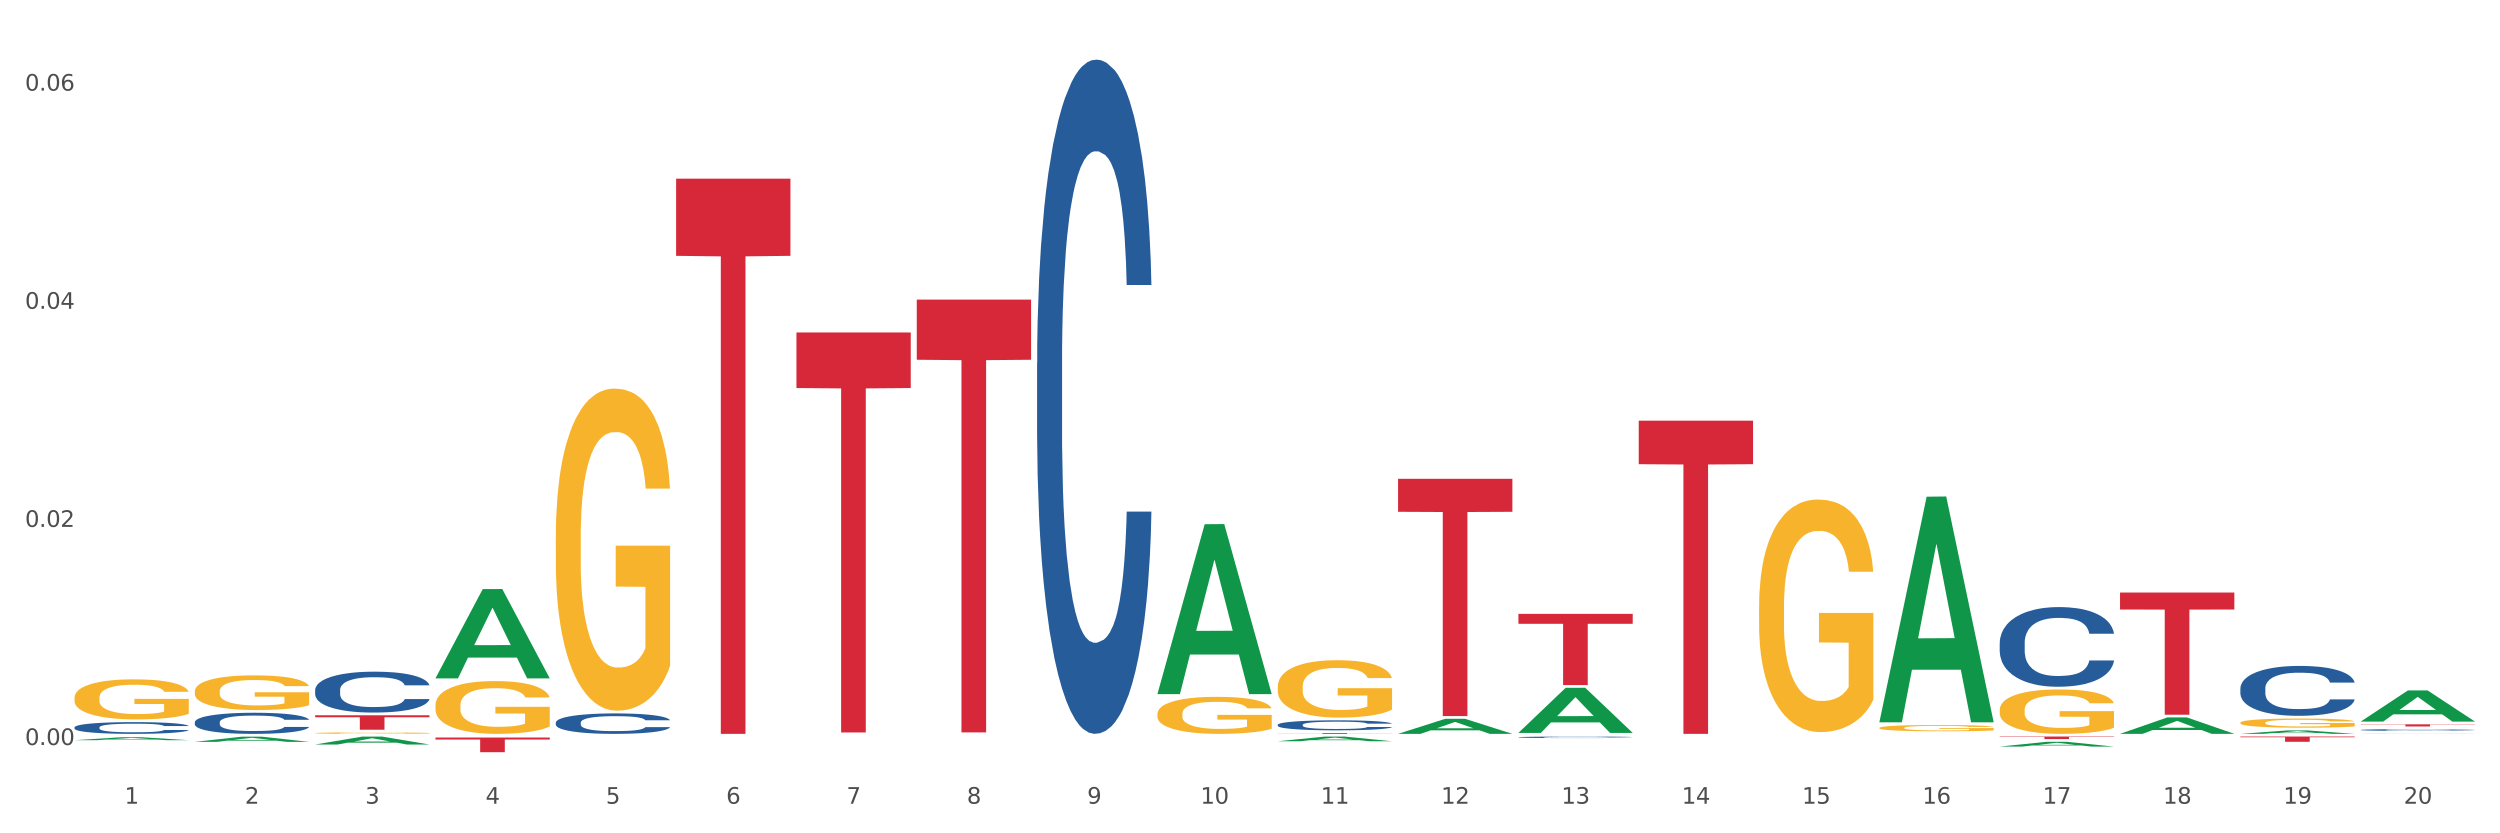 <?xml version="1.0" encoding="utf-8" standalone="no"?>
<!DOCTYPE svg PUBLIC "-//W3C//DTD SVG 1.1//EN"
  "http://www.w3.org/Graphics/SVG/1.1/DTD/svg11.dtd">
<svg xmlns:xlink="http://www.w3.org/1999/xlink" width="1080pt" height="360pt" viewBox="0 0 1080 360" xmlns="http://www.w3.org/2000/svg" version="1.1">
 <rect x="0" y="0" width="1080" height="360" fill="#333333" stroke="none"/>
 <defs>
  <style type="text/css">*{stroke-linejoin: round; stroke-linecap: butt}</style>
 </defs>
 <g id="figure_1">
  <g id="patch_1">
   <path d="M 0 360 
L 1080 360 
L 1080 0 
L 0 0 
z
" style="fill: #ffffff; stroke: #ffffff; stroke-linejoin: miter"/>
  </g>
  <g id="axes_1">
   <g id="matplotlib.axis_1">
    <g id="xtick_1">
     <g id="text_1">
      <!-- 1 -->
      <g style="fill: #4d4d4d" transform="translate(53.812 347.204) scale(0.096 -0.096)">
       <defs>
        <path id="DejaVuSans-31" d="M 794 531 
L 1825 531 
L 1825 4091 
L 703 3866 
L 703 4441 
L 1819 4666 
L 2450 4666 
L 2450 531 
L 3481 531 
L 3481 0 
L 794 0 
L 794 531 
z
" transform="scale(0.016)"/>
       </defs>
       <use xlink:href="#DejaVuSans-31"/>
      </g>
     </g>
    </g>
    <g id="xtick_2">
     <g id="text_2">
      <!-- 2 -->
      <g style="fill: #4d4d4d" transform="translate(105.793 347.204) scale(0.096 -0.096)">
       <defs>
        <path id="DejaVuSans-32" d="M 1228 531 
L 3431 531 
L 3431 0 
L 469 0 
L 469 531 
Q 828 903 1448 1529 
Q 2069 2156 2228 2338 
Q 2531 2678 2651 2914 
Q 2772 3150 2772 3378 
Q 2772 3750 2511 3984 
Q 2250 4219 1831 4219 
Q 1534 4219 1204 4116 
Q 875 4013 500 3803 
L 500 4441 
Q 881 4594 1212 4672 
Q 1544 4750 1819 4750 
Q 2544 4750 2975 4387 
Q 3406 4025 3406 3419 
Q 3406 3131 3298 2873 
Q 3191 2616 2906 2266 
Q 2828 2175 2409 1742 
Q 1991 1309 1228 531 
z
" transform="scale(0.016)"/>
       </defs>
       <use xlink:href="#DejaVuSans-32"/>
      </g>
     </g>
    </g>
    <g id="xtick_3">
     <g id="text_3">
      <!-- 3 -->
      <g style="fill: #4d4d4d" transform="translate(157.774 347.204) scale(0.096 -0.096)">
       <defs>
        <path id="DejaVuSans-33" d="M 2597 2516 
Q 3050 2419 3304 2112 
Q 3559 1806 3559 1356 
Q 3559 666 3084 287 
Q 2609 -91 1734 -91 
Q 1441 -91 1130 -33 
Q 819 25 488 141 
L 488 750 
Q 750 597 1062 519 
Q 1375 441 1716 441 
Q 2309 441 2620 675 
Q 2931 909 2931 1356 
Q 2931 1769 2642 2001 
Q 2353 2234 1838 2234 
L 1294 2234 
L 1294 2753 
L 1863 2753 
Q 2328 2753 2575 2939 
Q 2822 3125 2822 3475 
Q 2822 3834 2567 4026 
Q 2313 4219 1838 4219 
Q 1578 4219 1281 4162 
Q 984 4106 628 3988 
L 628 4550 
Q 988 4650 1302 4700 
Q 1616 4750 1894 4750 
Q 2613 4750 3031 4423 
Q 3450 4097 3450 3541 
Q 3450 3153 3228 2886 
Q 3006 2619 2597 2516 
z
" transform="scale(0.016)"/>
       </defs>
       <use xlink:href="#DejaVuSans-33"/>
      </g>
     </g>
    </g>
    <g id="xtick_4">
     <g id="text_4">
      <!-- 4 -->
      <g style="fill: #4d4d4d" transform="translate(209.756 347.204) scale(0.096 -0.096)">
       <defs>
        <path id="DejaVuSans-34" d="M 2419 4116 
L 825 1625 
L 2419 1625 
L 2419 4116 
z
M 2253 4666 
L 3047 4666 
L 3047 1625 
L 3713 1625 
L 3713 1100 
L 3047 1100 
L 3047 0 
L 2419 0 
L 2419 1100 
L 313 1100 
L 313 1709 
L 2253 4666 
z
" transform="scale(0.016)"/>
       </defs>
       <use xlink:href="#DejaVuSans-34"/>
      </g>
     </g>
    </g>
    <g id="xtick_5">
     <g id="text_5">
      <!-- 5 -->
      <g style="fill: #4d4d4d" transform="translate(261.737 347.204) scale(0.096 -0.096)">
       <defs>
        <path id="DejaVuSans-35" d="M 691 4666 
L 3169 4666 
L 3169 4134 
L 1269 4134 
L 1269 2991 
Q 1406 3038 1543 3061 
Q 1681 3084 1819 3084 
Q 2600 3084 3056 2656 
Q 3513 2228 3513 1497 
Q 3513 744 3044 326 
Q 2575 -91 1722 -91 
Q 1428 -91 1123 -41 
Q 819 9 494 109 
L 494 744 
Q 775 591 1075 516 
Q 1375 441 1709 441 
Q 2250 441 2565 725 
Q 2881 1009 2881 1497 
Q 2881 1984 2565 2268 
Q 2250 2553 1709 2553 
Q 1456 2553 1204 2497 
Q 953 2441 691 2322 
L 691 4666 
z
" transform="scale(0.016)"/>
       </defs>
       <use xlink:href="#DejaVuSans-35"/>
      </g>
     </g>
    </g>
    <g id="xtick_6">
     <g id="text_6">
      <!-- 6 -->
      <g style="fill: #4d4d4d" transform="translate(313.718 347.204) scale(0.096 -0.096)">
       <defs>
        <path id="DejaVuSans-36" d="M 2113 2584 
Q 1688 2584 1439 2293 
Q 1191 2003 1191 1497 
Q 1191 994 1439 701 
Q 1688 409 2113 409 
Q 2538 409 2786 701 
Q 3034 994 3034 1497 
Q 3034 2003 2786 2293 
Q 2538 2584 2113 2584 
z
M 3366 4563 
L 3366 3988 
Q 3128 4100 2886 4159 
Q 2644 4219 2406 4219 
Q 1781 4219 1451 3797 
Q 1122 3375 1075 2522 
Q 1259 2794 1537 2939 
Q 1816 3084 2150 3084 
Q 2853 3084 3261 2657 
Q 3669 2231 3669 1497 
Q 3669 778 3244 343 
Q 2819 -91 2113 -91 
Q 1303 -91 875 529 
Q 447 1150 447 2328 
Q 447 3434 972 4092 
Q 1497 4750 2381 4750 
Q 2619 4750 2861 4703 
Q 3103 4656 3366 4563 
z
" transform="scale(0.016)"/>
       </defs>
       <use xlink:href="#DejaVuSans-36"/>
      </g>
     </g>
    </g>
    <g id="xtick_7">
     <g id="text_7">
      <!-- 7 -->
      <g style="fill: #4d4d4d" transform="translate(365.699 347.204) scale(0.096 -0.096)">
       <defs>
        <path id="DejaVuSans-37" d="M 525 4666 
L 3525 4666 
L 3525 4397 
L 1831 0 
L 1172 0 
L 2766 4134 
L 525 4134 
L 525 4666 
z
" transform="scale(0.016)"/>
       </defs>
       <use xlink:href="#DejaVuSans-37"/>
      </g>
     </g>
    </g>
    <g id="xtick_8">
     <g id="text_8">
      <!-- 8 -->
      <g style="fill: #4d4d4d" transform="translate(417.68 347.204) scale(0.096 -0.096)">
       <defs>
        <path id="DejaVuSans-38" d="M 2034 2216 
Q 1584 2216 1326 1975 
Q 1069 1734 1069 1313 
Q 1069 891 1326 650 
Q 1584 409 2034 409 
Q 2484 409 2743 651 
Q 3003 894 3003 1313 
Q 3003 1734 2745 1975 
Q 2488 2216 2034 2216 
z
M 1403 2484 
Q 997 2584 770 2862 
Q 544 3141 544 3541 
Q 544 4100 942 4425 
Q 1341 4750 2034 4750 
Q 2731 4750 3128 4425 
Q 3525 4100 3525 3541 
Q 3525 3141 3298 2862 
Q 3072 2584 2669 2484 
Q 3125 2378 3379 2068 
Q 3634 1759 3634 1313 
Q 3634 634 3220 271 
Q 2806 -91 2034 -91 
Q 1263 -91 848 271 
Q 434 634 434 1313 
Q 434 1759 690 2068 
Q 947 2378 1403 2484 
z
M 1172 3481 
Q 1172 3119 1398 2916 
Q 1625 2713 2034 2713 
Q 2441 2713 2670 2916 
Q 2900 3119 2900 3481 
Q 2900 3844 2670 4047 
Q 2441 4250 2034 4250 
Q 1625 4250 1398 4047 
Q 1172 3844 1172 3481 
z
" transform="scale(0.016)"/>
       </defs>
       <use xlink:href="#DejaVuSans-38"/>
      </g>
     </g>
    </g>
    <g id="xtick_9">
     <g id="text_9">
      <!-- 9 -->
      <g style="fill: #4d4d4d" transform="translate(469.662 347.204) scale(0.096 -0.096)">
       <defs>
        <path id="DejaVuSans-39" d="M 703 97 
L 703 672 
Q 941 559 1184 500 
Q 1428 441 1663 441 
Q 2288 441 2617 861 
Q 2947 1281 2994 2138 
Q 2813 1869 2534 1725 
Q 2256 1581 1919 1581 
Q 1219 1581 811 2004 
Q 403 2428 403 3163 
Q 403 3881 828 4315 
Q 1253 4750 1959 4750 
Q 2769 4750 3195 4129 
Q 3622 3509 3622 2328 
Q 3622 1225 3098 567 
Q 2575 -91 1691 -91 
Q 1453 -91 1209 -44 
Q 966 3 703 97 
z
M 1959 2075 
Q 2384 2075 2632 2365 
Q 2881 2656 2881 3163 
Q 2881 3666 2632 3958 
Q 2384 4250 1959 4250 
Q 1534 4250 1286 3958 
Q 1038 3666 1038 3163 
Q 1038 2656 1286 2365 
Q 1534 2075 1959 2075 
z
" transform="scale(0.016)"/>
       </defs>
       <use xlink:href="#DejaVuSans-39"/>
      </g>
     </g>
    </g>
    <g id="xtick_10">
     <g id="text_10">
      <!-- 10 -->
      <g style="fill: #4d4d4d" transform="translate(518.589 347.204) scale(0.096 -0.096)">
       <defs>
        <path id="DejaVuSans-30" d="M 2034 4250 
Q 1547 4250 1301 3770 
Q 1056 3291 1056 2328 
Q 1056 1369 1301 889 
Q 1547 409 2034 409 
Q 2525 409 2770 889 
Q 3016 1369 3016 2328 
Q 3016 3291 2770 3770 
Q 2525 4250 2034 4250 
z
M 2034 4750 
Q 2819 4750 3233 4129 
Q 3647 3509 3647 2328 
Q 3647 1150 3233 529 
Q 2819 -91 2034 -91 
Q 1250 -91 836 529 
Q 422 1150 422 2328 
Q 422 3509 836 4129 
Q 1250 4750 2034 4750 
z
" transform="scale(0.016)"/>
       </defs>
       <use xlink:href="#DejaVuSans-31"/>
       <use xlink:href="#DejaVuSans-30" transform="translate(63.623 0)"/>
      </g>
     </g>
    </g>
    <g id="xtick_11">
     <g id="text_11">
      <!-- 11 -->
      <g style="fill: #4d4d4d" transform="translate(570.57 347.204) scale(0.096 -0.096)">
       <use xlink:href="#DejaVuSans-31"/>
       <use xlink:href="#DejaVuSans-31" transform="translate(63.623 0)"/>
      </g>
     </g>
    </g>
    <g id="xtick_12">
     <g id="text_12">
      <!-- 12 -->
      <g style="fill: #4d4d4d" transform="translate(622.551 347.204) scale(0.096 -0.096)">
       <use xlink:href="#DejaVuSans-31"/>
       <use xlink:href="#DejaVuSans-32" transform="translate(63.623 0)"/>
      </g>
     </g>
    </g>
    <g id="xtick_13">
     <g id="text_13">
      <!-- 13 -->
      <g style="fill: #4d4d4d" transform="translate(674.533 347.204) scale(0.096 -0.096)">
       <use xlink:href="#DejaVuSans-31"/>
       <use xlink:href="#DejaVuSans-33" transform="translate(63.623 0)"/>
      </g>
     </g>
    </g>
    <g id="xtick_14">
     <g id="text_14">
      <!-- 14 -->
      <g style="fill: #4d4d4d" transform="translate(726.514 347.204) scale(0.096 -0.096)">
       <use xlink:href="#DejaVuSans-31"/>
       <use xlink:href="#DejaVuSans-34" transform="translate(63.623 0)"/>
      </g>
     </g>
    </g>
    <g id="xtick_15">
     <g id="text_15">
      <!-- 15 -->
      <g style="fill: #4d4d4d" transform="translate(778.495 347.204) scale(0.096 -0.096)">
       <use xlink:href="#DejaVuSans-31"/>
       <use xlink:href="#DejaVuSans-35" transform="translate(63.623 0)"/>
      </g>
     </g>
    </g>
    <g id="xtick_16">
     <g id="text_16">
      <!-- 16 -->
      <g style="fill: #4d4d4d" transform="translate(830.476 347.204) scale(0.096 -0.096)">
       <use xlink:href="#DejaVuSans-31"/>
       <use xlink:href="#DejaVuSans-36" transform="translate(63.623 0)"/>
      </g>
     </g>
    </g>
    <g id="xtick_17">
     <g id="text_17">
      <!-- 17 -->
      <g style="fill: #4d4d4d" transform="translate(882.457 347.204) scale(0.096 -0.096)">
       <use xlink:href="#DejaVuSans-31"/>
       <use xlink:href="#DejaVuSans-37" transform="translate(63.623 0)"/>
      </g>
     </g>
    </g>
    <g id="xtick_18">
     <g id="text_18">
      <!-- 18 -->
      <g style="fill: #4d4d4d" transform="translate(934.439 347.204) scale(0.096 -0.096)">
       <use xlink:href="#DejaVuSans-31"/>
       <use xlink:href="#DejaVuSans-38" transform="translate(63.623 0)"/>
      </g>
     </g>
    </g>
    <g id="xtick_19">
     <g id="text_19">
      <!-- 19 -->
      <g style="fill: #4d4d4d" transform="translate(986.42 347.204) scale(0.096 -0.096)">
       <use xlink:href="#DejaVuSans-31"/>
       <use xlink:href="#DejaVuSans-39" transform="translate(63.623 0)"/>
      </g>
     </g>
    </g>
    <g id="xtick_20">
     <g id="text_20">
      <!-- 20 -->
      <g style="fill: #4d4d4d" transform="translate(1038.401 347.204) scale(0.096 -0.096)">
       <use xlink:href="#DejaVuSans-32"/>
       <use xlink:href="#DejaVuSans-30" transform="translate(63.623 0)"/>
      </g>
     </g>
    </g>
    <g id="xtick_21"/>
    <g id="xtick_22"/>
    <g id="xtick_23"/>
    <g id="xtick_24"/>
    <g id="xtick_25"/>
    <g id="xtick_26"/>
    <g id="xtick_27"/>
    <g id="xtick_28"/>
    <g id="xtick_29"/>
    <g id="xtick_30"/>
    <g id="xtick_31"/>
    <g id="xtick_32"/>
    <g id="xtick_33"/>
    <g id="xtick_34"/>
    <g id="xtick_35"/>
    <g id="xtick_36"/>
    <g id="xtick_37"/>
    <g id="xtick_38"/>
    <g id="xtick_39"/>
   </g>
   <g id="matplotlib.axis_2">
    <g id="ytick_1">
     <g id="text_21">
      <!-- 0.00 -->
      <g style="fill: #4d4d4d" transform="translate(10.8 321.844) scale(0.096 -0.096)">
       <defs>
        <path id="DejaVuSans-2e" d="M 684 794 
L 1344 794 
L 1344 0 
L 684 0 
L 684 794 
z
" transform="scale(0.016)"/>
       </defs>
       <use xlink:href="#DejaVuSans-30"/>
       <use xlink:href="#DejaVuSans-2e" transform="translate(63.623 0)"/>
       <use xlink:href="#DejaVuSans-30" transform="translate(95.41 0)"/>
       <use xlink:href="#DejaVuSans-30" transform="translate(159.033 0)"/>
      </g>
     </g>
    </g>
    <g id="ytick_2">
     <g id="text_22">
      <!-- 0.02 -->
      <g style="fill: #4d4d4d" transform="translate(10.8 227.616) scale(0.096 -0.096)">
       <use xlink:href="#DejaVuSans-30"/>
       <use xlink:href="#DejaVuSans-2e" transform="translate(63.623 0)"/>
       <use xlink:href="#DejaVuSans-30" transform="translate(95.41 0)"/>
       <use xlink:href="#DejaVuSans-32" transform="translate(159.033 0)"/>
      </g>
     </g>
    </g>
    <g id="ytick_3">
     <g id="text_23">
      <!-- 0.04 -->
      <g style="fill: #4d4d4d" transform="translate(10.8 133.388) scale(0.096 -0.096)">
       <use xlink:href="#DejaVuSans-30"/>
       <use xlink:href="#DejaVuSans-2e" transform="translate(63.623 0)"/>
       <use xlink:href="#DejaVuSans-30" transform="translate(95.41 0)"/>
       <use xlink:href="#DejaVuSans-34" transform="translate(159.033 0)"/>
      </g>
     </g>
    </g>
    <g id="ytick_4">
     <g id="text_24">
      <!-- 0.06 -->
      <g style="fill: #4d4d4d" transform="translate(10.8 39.159) scale(0.096 -0.096)">
       <use xlink:href="#DejaVuSans-30"/>
       <use xlink:href="#DejaVuSans-2e" transform="translate(63.623 0)"/>
       <use xlink:href="#DejaVuSans-30" transform="translate(95.41 0)"/>
       <use xlink:href="#DejaVuSans-36" transform="translate(159.033 0)"/>
      </g>
     </g>
    </g>
    <g id="ytick_5"/>
    <g id="ytick_6"/>
    <g id="ytick_7"/>
   </g>
   <g id="PolyCollection_1">
    <path d="M 967.837 318.197 
L 1017.219 318.197 
L 1017.219 318.511 
L 997.794 318.513 
L 997.794 320.457 
L 987.145 320.457 
L 987.145 318.513 
L 967.837 318.511 
L 967.837 318.199 
L 967.837 318.197 
z
" clip-path="url(#p1244a42f62)" style="fill: #d62839"/>
    <path d="M 1019.818 312.902 
L 1069.2 312.902 
L 1069.2 313.032 
L 1049.775 313.033 
L 1049.775 313.834 
L 1039.126 313.834 
L 1039.126 313.033 
L 1019.818 313.032 
L 1019.818 312.903 
L 1019.818 312.902 
z
" clip-path="url(#p1244a42f62)" style="fill: #d62839"/>
    <path d="M 32.175 319.762 
L 32.226 319.761 
L 52.59 318.474 
L 61.041 318.473 
L 81.557 319.765 
L 71.783 319.765 
L 67.353 319.464 
L 46.328 319.464 
L 46.175 319.469 
L 41.899 319.765 
L 32.175 319.765 
L 32.175 319.762 
L 48.975 319.284 
L 64.706 319.283 
L 56.917 318.748 
L 56.815 318.746 
L 56.713 318.749 
L 48.924 319.283 
L 48.975 319.284 
L 32.175 319.762 
z
" clip-path="url(#p1244a42f62)" style="fill: #109648"/>
    <path d="M 84.156 320.474 
L 84.207 320.472 
L 104.571 318.236 
L 113.022 318.234 
L 133.538 320.478 
L 123.764 320.478 
L 119.335 319.956 
L 98.309 319.956 
L 98.156 319.964 
L 93.88 320.478 
L 84.156 320.478 
L 84.156 320.474 
L 100.956 319.644 
L 116.687 319.642 
L 108.898 318.713 
L 108.796 318.708 
L 108.695 318.715 
L 100.905 319.642 
L 100.956 319.644 
L 84.156 320.474 
z
" clip-path="url(#p1244a42f62)" style="fill: #109648"/>
    <path d="M 188.119 292.988 
L 188.17 292.952 
L 208.533 254.492 
L 216.984 254.456 
L 237.501 293.06 
L 227.726 293.06 
L 223.297 284.071 
L 202.271 284.071 
L 202.119 284.216 
L 197.842 293.06 
L 188.119 293.06 
L 188.119 292.988 
L 204.919 278.706 
L 220.65 278.67 
L 212.861 262.684 
L 212.759 262.612 
L 212.657 262.721 
L 204.868 278.67 
L 204.919 278.706 
L 188.119 292.988 
z
" clip-path="url(#p1244a42f62)" style="fill: #109648"/>
    <path d="M 136.137 321.624 
L 136.188 321.621 
L 156.552 318.2 
L 165.003 318.197 
L 185.52 321.63 
L 175.745 321.63 
L 171.316 320.831 
L 150.29 320.831 
L 150.137 320.844 
L 145.861 321.63 
L 136.137 321.63 
L 136.137 321.624 
L 152.938 320.354 
L 168.669 320.35 
L 160.879 318.929 
L 160.778 318.922 
L 160.676 318.932 
L 152.887 320.35 
L 152.938 320.354 
L 136.137 321.624 
z
" clip-path="url(#p1244a42f62)" style="fill: #109648"/>
    <path d="M 188.119 318.602 
L 237.501 318.602 
L 237.501 319.484 
L 218.076 319.49 
L 218.076 324.95 
L 207.427 324.95 
L 207.427 319.49 
L 188.119 319.484 
L 188.119 318.608 
L 188.119 318.602 
z
" clip-path="url(#p1244a42f62)" style="fill: #d62839"/>
    <path d="M 136.137 308.999 
L 185.52 308.999 
L 185.52 309.866 
L 166.094 309.872 
L 166.094 315.233 
L 155.446 315.233 
L 155.446 309.872 
L 136.137 309.866 
L 136.137 309.005 
L 136.137 308.999 
z
" clip-path="url(#p1244a42f62)" style="fill: #d62839"/>
    <path d="M 551.987 316.668 
L 601.369 316.668 
L 601.369 316.718 
L 581.944 316.718 
L 581.944 317.027 
L 571.295 317.027 
L 571.295 316.718 
L 551.987 316.718 
L 551.987 316.668 
L 551.987 316.668 
z
" clip-path="url(#p1244a42f62)" style="fill: #d62839"/>
    <path d="M 396.043 129.43 
L 445.426 129.43 
L 445.426 155.412 
L 426 155.587 
L 426 316.397 
L 415.352 316.397 
L 415.352 155.587 
L 396.043 155.412 
L 396.043 129.605 
L 396.043 129.43 
z
" clip-path="url(#p1244a42f62)" style="fill: #d62839"/>
    <path d="M 292.081 77.192 
L 341.463 77.192 
L 341.463 110.521 
L 322.038 110.746 
L 322.038 317.027 
L 311.389 317.027 
L 311.389 110.746 
L 292.081 110.521 
L 292.081 77.417 
L 292.081 77.192 
z
" clip-path="url(#p1244a42f62)" style="fill: #d62839"/>
    <path d="M 863.874 318.197 
L 913.256 318.197 
L 913.256 318.347 
L 893.831 318.348 
L 893.831 319.274 
L 883.182 319.274 
L 883.182 318.348 
L 863.874 318.347 
L 863.874 318.198 
L 863.874 318.197 
z
" clip-path="url(#p1244a42f62)" style="fill: #d62839"/>
    <path d="M 655.949 265.193 
L 705.332 265.193 
L 705.332 269.466 
L 685.906 269.495 
L 685.906 295.942 
L 675.258 295.942 
L 675.258 269.495 
L 655.949 269.466 
L 655.949 265.222 
L 655.949 265.193 
z
" clip-path="url(#p1244a42f62)" style="fill: #d62839"/>
    <path d="M 707.931 181.728 
L 757.313 181.728 
L 757.313 200.53 
L 737.888 200.657 
L 737.888 317.027 
L 727.239 317.027 
L 727.239 200.657 
L 707.931 200.53 
L 707.931 181.855 
L 707.931 181.728 
z
" clip-path="url(#p1244a42f62)" style="fill: #d62839"/>
    <path d="M 603.968 206.85 
L 653.35 206.85 
L 653.35 221.093 
L 633.925 221.189 
L 633.925 309.339 
L 623.276 309.339 
L 623.276 221.189 
L 603.968 221.093 
L 603.968 206.947 
L 603.968 206.85 
z
" clip-path="url(#p1244a42f62)" style="fill: #d62839"/>
    <path d="M 344.062 143.613 
L 393.444 143.613 
L 393.444 167.628 
L 374.019 167.79 
L 374.019 316.42 
L 363.37 316.42 
L 363.37 167.79 
L 344.062 167.628 
L 344.062 143.775 
L 344.062 143.613 
z
" clip-path="url(#p1244a42f62)" style="fill: #d62839"/>
    <path d="M 915.855 255.969 
L 965.238 255.969 
L 965.238 263.305 
L 945.812 263.354 
L 945.812 308.753 
L 935.164 308.753 
L 935.164 263.354 
L 915.855 263.305 
L 915.855 256.019 
L 915.855 255.969 
z
" clip-path="url(#p1244a42f62)" style="fill: #d62839"/>
    <path d="M 811.893 311.85 
L 811.944 311.759 
L 832.308 214.57 
L 840.759 214.478 
L 861.275 312.034 
L 851.501 312.034 
L 847.071 289.316 
L 826.046 289.316 
L 825.893 289.683 
L 821.617 312.034 
L 811.893 312.034 
L 811.893 311.85 
L 828.693 275.759 
L 844.424 275.668 
L 836.635 235.272 
L 836.533 235.088 
L 836.431 235.363 
L 828.642 275.668 
L 828.693 275.759 
L 811.893 311.85 
z
" clip-path="url(#p1244a42f62)" style="fill: #109648"/>
    <path d="M 915.855 317.014 
L 915.906 317.007 
L 936.27 309.929 
L 944.721 309.923 
L 965.238 317.027 
L 955.463 317.027 
L 951.034 315.373 
L 930.008 315.373 
L 929.856 315.4 
L 925.579 317.027 
L 915.855 317.027 
L 915.855 317.014 
L 932.656 314.386 
L 948.387 314.379 
L 940.597 311.437 
L 940.496 311.424 
L 940.394 311.444 
L 932.605 314.379 
L 932.656 314.386 
L 915.855 317.014 
z
" clip-path="url(#p1244a42f62)" style="fill: #109648"/>
    <path d="M 967.837 317.024 
L 967.888 317.023 
L 988.251 315.536 
L 996.702 315.535 
L 1017.219 317.027 
L 1007.444 317.027 
L 1003.015 316.68 
L 981.989 316.68 
L 981.837 316.685 
L 977.56 317.027 
L 967.837 317.027 
L 967.837 317.024 
L 984.637 316.472 
L 1000.368 316.471 
L 992.579 315.853 
L 992.477 315.85 
L 992.375 315.854 
L 984.586 316.471 
L 984.637 316.472 
L 967.837 317.024 
z
" clip-path="url(#p1244a42f62)" style="fill: #109648"/>
    <path d="M 500.006 299.726 
L 500.057 299.657 
L 520.421 226.46 
L 528.871 226.391 
L 549.388 299.864 
L 539.613 299.864 
L 535.184 282.755 
L 514.159 282.755 
L 514.006 283.031 
L 509.73 299.864 
L 500.006 299.864 
L 500.006 299.726 
L 516.806 272.545 
L 532.537 272.476 
L 524.748 242.052 
L 524.646 241.914 
L 524.544 242.121 
L 516.755 272.476 
L 516.806 272.545 
L 500.006 299.726 
z
" clip-path="url(#p1244a42f62)" style="fill: #109648"/>
    <path d="M 551.987 320.221 
L 552.038 320.219 
L 572.402 318.199 
L 580.853 318.197 
L 601.369 320.225 
L 591.595 320.225 
L 587.165 319.752 
L 566.14 319.752 
L 565.987 319.76 
L 561.711 320.225 
L 551.987 320.225 
L 551.987 320.221 
L 568.787 319.471 
L 584.518 319.469 
L 576.729 318.629 
L 576.627 318.625 
L 576.525 318.631 
L 568.736 319.469 
L 568.787 319.471 
L 551.987 320.221 
z
" clip-path="url(#p1244a42f62)" style="fill: #109648"/>
    <path d="M 603.968 317.015 
L 604.019 317.009 
L 624.383 310.515 
L 632.834 310.509 
L 653.35 317.027 
L 643.576 317.027 
L 639.147 315.509 
L 618.121 315.509 
L 617.968 315.534 
L 613.692 317.027 
L 603.968 317.027 
L 603.968 317.015 
L 620.768 314.604 
L 636.499 314.598 
L 628.71 311.898 
L 628.608 311.886 
L 628.507 311.905 
L 620.717 314.598 
L 620.768 314.604 
L 603.968 317.015 
z
" clip-path="url(#p1244a42f62)" style="fill: #109648"/>
    <path d="M 1019.818 311.707 
L 1019.869 311.694 
L 1040.233 298.254 
L 1048.684 298.241 
L 1069.2 311.732 
L 1059.425 311.732 
L 1054.996 308.591 
L 1033.971 308.591 
L 1033.818 308.641 
L 1029.542 311.732 
L 1019.818 311.732 
L 1019.818 311.707 
L 1036.618 306.716 
L 1052.349 306.703 
L 1044.56 301.117 
L 1044.458 301.091 
L 1044.356 301.129 
L 1036.567 306.703 
L 1036.618 306.716 
L 1019.818 311.707 
z
" clip-path="url(#p1244a42f62)" style="fill: #109648"/>
    <path d="M 655.949 316.584 
L 656 316.565 
L 676.364 297.13 
L 684.815 297.111 
L 705.332 316.62 
L 695.557 316.62 
L 691.128 312.077 
L 670.102 312.077 
L 669.95 312.151 
L 665.673 316.62 
L 655.949 316.62 
L 655.949 316.584 
L 672.75 309.366 
L 688.481 309.348 
L 680.691 301.27 
L 680.59 301.233 
L 680.488 301.288 
L 672.699 309.348 
L 672.75 309.366 
L 655.949 316.584 
z
" clip-path="url(#p1244a42f62)" style="fill: #109648"/>
    <path d="M 863.874 322.519 
L 863.925 322.517 
L 884.289 320.446 
L 892.74 320.444 
L 913.256 322.523 
L 903.482 322.523 
L 899.053 322.039 
L 878.027 322.039 
L 877.874 322.047 
L 873.598 322.523 
L 863.874 322.523 
L 863.874 322.519 
L 880.674 321.75 
L 896.405 321.748 
L 888.616 320.887 
L 888.514 320.883 
L 888.413 320.889 
L 880.623 321.748 
L 880.674 321.75 
L 863.874 322.519 
z
" clip-path="url(#p1244a42f62)" style="fill: #109648"/>
    <path d="M 448.025 156.631 
L 448.083 156.365 
L 448.083 148.917 
L 448.258 138.809 
L 448.9 120.189 
L 449.717 106.091 
L 451.118 89.599 
L 451.877 82.683 
L 452.869 74.969 
L 454.912 62.467 
L 457.247 51.827 
L 458.882 45.975 
L 460.107 42.251 
L 462.851 35.601 
L 464.427 32.675 
L 466.061 30.281 
L 467.462 28.685 
L 469.797 26.823 
L 471.665 26.025 
L 473.825 25.759 
L 475.634 26.025 
L 478.027 27.089 
L 481.53 30.281 
L 482.872 32.143 
L 484.682 35.335 
L 486.55 39.591 
L 488.067 43.847 
L 489.818 49.965 
L 491.628 57.945 
L 493.379 68.053 
L 494.605 77.363 
L 495.597 87.205 
L 496.473 99.175 
L 497.115 112.209 
L 497.407 123.115 
L 486.725 123.115 
L 486.433 113.273 
L 485.849 102.633 
L 485.266 95.451 
L 484.623 89.599 
L 483.631 82.949 
L 482.756 78.693 
L 481.296 73.639 
L 479.954 70.447 
L 478.845 68.585 
L 477.502 66.989 
L 474.642 65.393 
L 472.599 65.393 
L 471.315 65.925 
L 469.739 67.255 
L 468.396 69.117 
L 466.82 72.309 
L 465.594 75.767 
L 464.369 80.289 
L 463.668 83.481 
L 462.617 89.333 
L 461.917 94.121 
L 460.983 102.367 
L 460.458 108.219 
L 459.524 123.381 
L 459.115 134.553 
L 458.94 142.267 
L 458.823 150.779 
L 458.823 192.274 
L 459.174 210.894 
L 459.465 218.874 
L 459.932 227.918 
L 460.808 239.622 
L 462.092 251.06 
L 463.435 259.306 
L 464.544 264.36 
L 465.594 268.084 
L 466.645 271.01 
L 467.929 273.67 
L 468.98 275.266 
L 470.556 276.862 
L 472.424 277.66 
L 473.883 277.66 
L 476.86 276.33 
L 478.203 275 
L 479.487 273.138 
L 480.888 270.212 
L 481.997 267.02 
L 482.639 264.626 
L 483.69 259.572 
L 484.507 254.252 
L 485.207 248.134 
L 485.674 242.814 
L 486.199 234.834 
L 486.608 225.79 
L 486.725 221.002 
L 497.407 221.002 
L 497.173 230.578 
L 496.765 239.888 
L 495.947 252.39 
L 495.305 259.572 
L 494.313 268.35 
L 493.262 275.798 
L 491.803 284.044 
L 490.461 290.161 
L 489.06 295.481 
L 487.542 300.269 
L 484.799 306.919 
L 483.806 308.781 
L 481.705 311.973 
L 480.07 313.835 
L 477.677 315.697 
L 475.226 316.761 
L 472.657 317.027 
L 470.381 316.495 
L 467.871 314.899 
L 466.295 313.303 
L 464.544 310.909 
L 462.501 307.185 
L 460.574 302.663 
L 458.765 297.343 
L 457.072 291.225 
L 455.496 284.31 
L 453.453 272.872 
L 451.936 261.7 
L 450.826 251.326 
L 450.068 242.548 
L 449.309 231.376 
L 448.9 223.662 
L 448.258 205.042 
L 448.025 187.752 
L 448.025 156.631 
z
" clip-path="url(#p1244a42f62)" style="fill: #255c99"/>
    <path d="M 863.874 277.724 
L 863.933 277.692 
L 863.933 276.812 
L 864.108 275.618 
L 864.75 273.418 
L 865.567 271.752 
L 866.968 269.803 
L 867.727 268.986 
L 868.719 268.074 
L 870.762 266.597 
L 873.097 265.34 
L 874.731 264.648 
L 875.957 264.208 
L 878.701 263.423 
L 880.277 263.077 
L 881.911 262.794 
L 883.312 262.605 
L 885.647 262.385 
L 887.515 262.291 
L 889.674 262.26 
L 891.484 262.291 
L 893.877 262.417 
L 897.379 262.794 
L 898.722 263.014 
L 900.531 263.391 
L 902.399 263.894 
L 903.917 264.397 
L 905.668 265.12 
L 907.478 266.063 
L 909.229 267.257 
L 910.455 268.357 
L 911.447 269.52 
L 912.322 270.935 
L 912.965 272.475 
L 913.256 273.763 
L 902.574 273.763 
L 902.283 272.6 
L 901.699 271.343 
L 901.115 270.494 
L 900.473 269.803 
L 899.481 269.017 
L 898.605 268.514 
L 897.146 267.917 
L 895.803 267.54 
L 894.694 267.32 
L 893.352 267.131 
L 890.492 266.943 
L 888.449 266.943 
L 887.164 267.006 
L 885.588 267.163 
L 884.246 267.383 
L 882.67 267.76 
L 881.444 268.169 
L 880.218 268.703 
L 879.518 269.08 
L 878.467 269.772 
L 877.767 270.337 
L 876.833 271.312 
L 876.307 272.003 
L 875.373 273.795 
L 874.965 275.115 
L 874.79 276.026 
L 874.673 277.032 
L 874.673 281.935 
L 875.023 284.136 
L 875.315 285.078 
L 875.782 286.147 
L 876.658 287.53 
L 877.942 288.882 
L 879.284 289.856 
L 880.393 290.453 
L 881.444 290.893 
L 882.495 291.239 
L 883.779 291.553 
L 884.83 291.742 
L 886.406 291.93 
L 888.273 292.025 
L 889.733 292.025 
L 892.71 291.868 
L 894.052 291.71 
L 895.336 291.49 
L 896.737 291.145 
L 897.846 290.767 
L 898.488 290.485 
L 899.539 289.887 
L 900.356 289.259 
L 901.057 288.536 
L 901.524 287.907 
L 902.049 286.964 
L 902.458 285.896 
L 902.574 285.33 
L 913.256 285.33 
L 913.023 286.461 
L 912.614 287.561 
L 911.797 289.039 
L 911.155 289.887 
L 910.163 290.925 
L 909.112 291.805 
L 907.653 292.779 
L 906.31 293.502 
L 904.909 294.131 
L 903.392 294.696 
L 900.648 295.482 
L 899.656 295.702 
L 897.555 296.079 
L 895.92 296.299 
L 893.527 296.519 
L 891.075 296.645 
L 888.507 296.676 
L 886.23 296.614 
L 883.72 296.425 
L 882.144 296.236 
L 880.393 295.954 
L 878.35 295.514 
L 876.424 294.979 
L 874.615 294.351 
L 872.922 293.628 
L 871.346 292.81 
L 869.303 291.459 
L 867.785 290.139 
L 866.676 288.913 
L 865.917 287.876 
L 865.158 286.556 
L 864.75 285.644 
L 864.108 283.444 
L 863.874 281.401 
L 863.874 277.724 
z
" clip-path="url(#p1244a42f62)" style="fill: #255c99"/>
    <path d="M 967.837 297.362 
L 967.895 297.342 
L 967.895 296.791 
L 968.07 296.042 
L 968.712 294.664 
L 969.529 293.62 
L 970.93 292.4 
L 971.689 291.888 
L 972.681 291.317 
L 974.724 290.391 
L 977.059 289.603 
L 978.694 289.17 
L 979.92 288.895 
L 982.663 288.402 
L 984.239 288.186 
L 985.873 288.009 
L 987.274 287.89 
L 989.609 287.753 
L 991.477 287.694 
L 993.637 287.674 
L 995.446 287.694 
L 997.84 287.772 
L 1001.342 288.009 
L 1002.684 288.146 
L 1004.494 288.383 
L 1006.362 288.698 
L 1007.879 289.013 
L 1009.631 289.466 
L 1011.44 290.056 
L 1013.191 290.805 
L 1014.417 291.494 
L 1015.409 292.222 
L 1016.285 293.108 
L 1016.927 294.073 
L 1017.219 294.881 
L 1006.537 294.881 
L 1006.245 294.152 
L 1005.661 293.364 
L 1005.078 292.833 
L 1004.435 292.4 
L 1003.443 291.907 
L 1002.568 291.592 
L 1001.108 291.218 
L 999.766 290.982 
L 998.657 290.844 
L 997.314 290.726 
L 994.454 290.608 
L 992.411 290.608 
L 991.127 290.647 
L 989.551 290.746 
L 988.208 290.883 
L 986.632 291.12 
L 985.406 291.376 
L 984.181 291.71 
L 983.48 291.947 
L 982.429 292.38 
L 981.729 292.734 
L 980.795 293.345 
L 980.27 293.778 
L 979.336 294.9 
L 978.927 295.727 
L 978.752 296.298 
L 978.635 296.928 
L 978.635 300 
L 978.986 301.378 
L 979.277 301.969 
L 979.744 302.639 
L 980.62 303.505 
L 981.904 304.352 
L 983.247 304.962 
L 984.356 305.336 
L 985.406 305.612 
L 986.457 305.828 
L 987.741 306.025 
L 988.792 306.143 
L 990.368 306.262 
L 992.236 306.321 
L 993.695 306.321 
L 996.672 306.222 
L 998.015 306.124 
L 999.299 305.986 
L 1000.7 305.769 
L 1001.809 305.533 
L 1002.451 305.356 
L 1003.502 304.982 
L 1004.319 304.588 
L 1005.019 304.135 
L 1005.486 303.741 
L 1006.012 303.151 
L 1006.42 302.481 
L 1006.537 302.127 
L 1017.219 302.127 
L 1016.985 302.835 
L 1016.577 303.525 
L 1015.76 304.45 
L 1015.117 304.982 
L 1014.125 305.632 
L 1013.074 306.183 
L 1011.615 306.793 
L 1010.273 307.246 
L 1008.872 307.64 
L 1007.354 307.994 
L 1004.611 308.487 
L 1003.618 308.624 
L 1001.517 308.861 
L 999.883 308.999 
L 997.489 309.136 
L 995.038 309.215 
L 992.469 309.235 
L 990.193 309.196 
L 987.683 309.077 
L 986.107 308.959 
L 984.356 308.782 
L 982.313 308.506 
L 980.386 308.172 
L 978.577 307.778 
L 976.884 307.325 
L 975.308 306.813 
L 973.265 305.966 
L 971.748 305.139 
L 970.638 304.371 
L 969.88 303.722 
L 969.121 302.895 
L 968.712 302.324 
L 968.07 300.945 
L 967.837 299.665 
L 967.837 297.362 
z
" clip-path="url(#p1244a42f62)" style="fill: #255c99"/>
    <path d="M 551.987 313.12 
L 552.045 313.116 
L 552.045 313.005 
L 552.221 312.856 
L 552.863 312.579 
L 553.68 312.37 
L 555.081 312.126 
L 555.84 312.023 
L 556.832 311.909 
L 558.875 311.723 
L 561.21 311.566 
L 562.844 311.479 
L 564.07 311.424 
L 566.813 311.325 
L 568.389 311.282 
L 570.024 311.246 
L 571.425 311.223 
L 573.76 311.195 
L 575.627 311.183 
L 577.787 311.179 
L 579.597 311.183 
L 581.99 311.199 
L 585.492 311.246 
L 586.835 311.274 
L 588.644 311.321 
L 590.512 311.384 
L 592.03 311.447 
L 593.781 311.538 
L 595.59 311.656 
L 597.342 311.806 
L 598.567 311.944 
L 599.56 312.09 
L 600.435 312.268 
L 601.077 312.461 
L 601.369 312.623 
L 590.687 312.623 
L 590.395 312.477 
L 589.812 312.319 
L 589.228 312.213 
L 588.586 312.126 
L 587.594 312.027 
L 586.718 311.964 
L 585.259 311.889 
L 583.916 311.842 
L 582.807 311.814 
L 581.465 311.791 
L 578.604 311.767 
L 576.561 311.767 
L 575.277 311.775 
L 573.701 311.794 
L 572.359 311.822 
L 570.783 311.869 
L 569.557 311.921 
L 568.331 311.988 
L 567.631 312.035 
L 566.58 312.122 
L 565.879 312.193 
L 564.945 312.315 
L 564.42 312.402 
L 563.486 312.627 
L 563.078 312.792 
L 562.902 312.907 
L 562.786 313.033 
L 562.786 313.648 
L 563.136 313.924 
L 563.428 314.043 
L 563.895 314.177 
L 564.77 314.35 
L 566.055 314.52 
L 567.397 314.642 
L 568.506 314.717 
L 569.557 314.773 
L 570.607 314.816 
L 571.892 314.855 
L 572.942 314.879 
L 574.518 314.903 
L 576.386 314.915 
L 577.846 314.915 
L 580.822 314.895 
L 582.165 314.875 
L 583.449 314.847 
L 584.85 314.804 
L 585.959 314.757 
L 586.601 314.721 
L 587.652 314.646 
L 588.469 314.567 
L 589.17 314.477 
L 589.637 314.398 
L 590.162 314.279 
L 590.57 314.145 
L 590.687 314.074 
L 601.369 314.074 
L 601.136 314.216 
L 600.727 314.354 
L 599.91 314.54 
L 599.268 314.646 
L 598.275 314.776 
L 597.225 314.887 
L 595.766 315.009 
L 594.423 315.1 
L 593.022 315.179 
L 591.504 315.25 
L 588.761 315.348 
L 587.769 315.376 
L 585.667 315.423 
L 584.033 315.451 
L 581.64 315.479 
L 579.188 315.494 
L 576.62 315.498 
L 574.343 315.49 
L 571.833 315.467 
L 570.257 315.443 
L 568.506 315.408 
L 566.463 315.352 
L 564.537 315.285 
L 562.727 315.206 
L 561.035 315.116 
L 559.459 315.013 
L 557.416 314.844 
L 555.898 314.678 
L 554.789 314.524 
L 554.03 314.394 
L 553.271 314.228 
L 552.863 314.114 
L 552.221 313.838 
L 551.987 313.581 
L 551.987 313.12 
z
" clip-path="url(#p1244a42f62)" style="fill: #255c99"/>
    <path d="M 655.949 318.493 
L 656.008 318.492 
L 656.008 318.475 
L 656.183 318.453 
L 656.825 318.41 
L 657.642 318.379 
L 659.043 318.341 
L 659.802 318.326 
L 660.794 318.308 
L 662.837 318.28 
L 665.172 318.256 
L 666.807 318.243 
L 668.032 318.234 
L 670.776 318.219 
L 672.352 318.213 
L 673.986 318.207 
L 675.387 318.204 
L 677.722 318.199 
L 679.59 318.198 
L 681.75 318.197 
L 683.559 318.198 
L 685.952 318.2 
L 689.455 318.207 
L 690.797 318.211 
L 692.607 318.219 
L 694.475 318.228 
L 695.992 318.238 
L 697.743 318.252 
L 699.553 318.27 
L 701.304 318.293 
L 702.53 318.314 
L 703.522 318.336 
L 704.398 318.363 
L 705.04 318.392 
L 705.332 318.417 
L 694.65 318.417 
L 694.358 318.395 
L 693.774 318.371 
L 693.19 318.355 
L 692.548 318.341 
L 691.556 318.326 
L 690.68 318.317 
L 689.221 318.305 
L 687.879 318.298 
L 686.769 318.294 
L 685.427 318.29 
L 682.567 318.287 
L 680.524 318.287 
L 679.24 318.288 
L 677.664 318.291 
L 676.321 318.295 
L 674.745 318.302 
L 673.519 318.31 
L 672.293 318.32 
L 671.593 318.327 
L 670.542 318.341 
L 669.842 318.352 
L 668.908 318.37 
L 668.383 318.383 
L 667.449 318.418 
L 667.04 318.443 
L 666.865 318.46 
L 666.748 318.48 
L 666.748 318.573 
L 667.098 318.615 
L 667.39 318.634 
L 667.857 318.654 
L 668.733 318.68 
L 670.017 318.706 
L 671.359 318.725 
L 672.469 318.736 
L 673.519 318.745 
L 674.57 318.751 
L 675.854 318.757 
L 676.905 318.761 
L 678.481 318.765 
L 680.349 318.766 
L 681.808 318.766 
L 684.785 318.763 
L 686.127 318.76 
L 687.412 318.756 
L 688.812 318.75 
L 689.922 318.742 
L 690.564 318.737 
L 691.614 318.725 
L 692.432 318.713 
L 693.132 318.7 
L 693.599 318.688 
L 694.124 318.67 
L 694.533 318.649 
L 694.65 318.638 
L 705.332 318.638 
L 705.098 318.66 
L 704.689 318.681 
L 703.872 318.709 
L 703.23 318.725 
L 702.238 318.745 
L 701.187 318.762 
L 699.728 318.781 
L 698.385 318.795 
L 696.984 318.807 
L 695.467 318.817 
L 692.723 318.832 
L 691.731 318.837 
L 689.63 318.844 
L 687.995 318.848 
L 685.602 318.852 
L 683.15 318.855 
L 680.582 318.855 
L 678.306 318.854 
L 675.796 318.851 
L 674.22 318.847 
L 672.469 318.842 
L 670.426 318.833 
L 668.499 318.823 
L 666.69 318.811 
L 664.997 318.797 
L 663.421 318.781 
L 661.378 318.756 
L 659.86 318.73 
L 658.751 318.707 
L 657.992 318.687 
L 657.234 318.662 
L 656.825 318.644 
L 656.183 318.602 
L 655.949 318.563 
L 655.949 318.493 
z
" clip-path="url(#p1244a42f62)" style="fill: #255c99"/>
    <path d="M 1019.818 315.328 
L 1019.876 315.327 
L 1019.876 315.309 
L 1020.051 315.284 
L 1020.693 315.238 
L 1021.511 315.203 
L 1022.912 315.162 
L 1023.67 315.145 
L 1024.663 315.126 
L 1026.706 315.095 
L 1029.041 315.068 
L 1030.675 315.054 
L 1031.901 315.045 
L 1034.644 315.028 
L 1036.22 315.021 
L 1037.855 315.015 
L 1039.256 315.011 
L 1041.59 315.007 
L 1043.458 315.005 
L 1045.618 315.004 
L 1047.427 315.005 
L 1049.821 315.007 
L 1053.323 315.015 
L 1054.666 315.02 
L 1056.475 315.028 
L 1058.343 315.038 
L 1059.861 315.049 
L 1061.612 315.064 
L 1063.421 315.084 
L 1065.172 315.109 
L 1066.398 315.132 
L 1067.39 315.156 
L 1068.266 315.186 
L 1068.908 315.218 
L 1069.2 315.245 
L 1058.518 315.245 
L 1058.226 315.221 
L 1057.642 315.194 
L 1057.059 315.176 
L 1056.417 315.162 
L 1055.424 315.145 
L 1054.549 315.135 
L 1053.09 315.122 
L 1051.747 315.115 
L 1050.638 315.11 
L 1049.295 315.106 
L 1046.435 315.102 
L 1044.392 315.102 
L 1043.108 315.103 
L 1041.532 315.107 
L 1040.189 315.111 
L 1038.613 315.119 
L 1037.388 315.128 
L 1036.162 315.139 
L 1035.461 315.147 
L 1034.411 315.161 
L 1033.71 315.173 
L 1032.776 315.194 
L 1032.251 315.208 
L 1031.317 315.246 
L 1030.908 315.273 
L 1030.733 315.292 
L 1030.617 315.313 
L 1030.617 315.416 
L 1030.967 315.462 
L 1031.259 315.482 
L 1031.726 315.504 
L 1032.601 315.533 
L 1033.885 315.562 
L 1035.228 315.582 
L 1036.337 315.595 
L 1037.388 315.604 
L 1038.438 315.611 
L 1039.722 315.618 
L 1040.773 315.622 
L 1042.349 315.626 
L 1044.217 315.627 
L 1045.676 315.627 
L 1048.653 315.624 
L 1049.996 315.621 
L 1051.28 315.616 
L 1052.681 315.609 
L 1053.79 315.601 
L 1054.432 315.595 
L 1055.483 315.583 
L 1056.3 315.57 
L 1057 315.554 
L 1057.467 315.541 
L 1057.993 315.521 
L 1058.401 315.499 
L 1058.518 315.487 
L 1069.2 315.487 
L 1068.967 315.511 
L 1068.558 315.534 
L 1067.741 315.565 
L 1067.099 315.583 
L 1066.106 315.604 
L 1065.056 315.623 
L 1063.596 315.643 
L 1062.254 315.658 
L 1060.853 315.672 
L 1059.335 315.683 
L 1056.592 315.7 
L 1055.599 315.705 
L 1053.498 315.712 
L 1051.864 315.717 
L 1049.47 315.722 
L 1047.019 315.724 
L 1044.451 315.725 
L 1042.174 315.724 
L 1039.664 315.72 
L 1038.088 315.716 
L 1036.337 315.71 
L 1034.294 315.701 
L 1032.368 315.689 
L 1030.558 315.676 
L 1028.865 315.661 
L 1027.289 315.644 
L 1025.246 315.616 
L 1023.729 315.588 
L 1022.62 315.562 
L 1021.861 315.541 
L 1021.102 315.513 
L 1020.693 315.494 
L 1020.051 315.448 
L 1019.818 315.405 
L 1019.818 315.328 
z
" clip-path="url(#p1244a42f62)" style="fill: #255c99"/>
    <path d="M 32.175 314.232 
L 32.233 314.228 
L 32.233 314.098 
L 32.408 313.922 
L 33.051 313.597 
L 33.868 313.351 
L 35.269 313.064 
L 36.028 312.944 
L 37.02 312.809 
L 39.063 312.591 
L 41.398 312.406 
L 43.032 312.304 
L 44.258 312.239 
L 47.001 312.123 
L 48.577 312.072 
L 50.212 312.03 
L 51.613 312.003 
L 53.948 311.97 
L 55.815 311.956 
L 57.975 311.952 
L 59.785 311.956 
L 62.178 311.975 
L 65.68 312.03 
L 67.023 312.063 
L 68.832 312.118 
L 70.7 312.193 
L 72.218 312.267 
L 73.969 312.373 
L 75.778 312.512 
L 77.53 312.689 
L 78.755 312.851 
L 79.748 313.022 
L 80.623 313.231 
L 81.265 313.458 
L 81.557 313.648 
L 70.875 313.648 
L 70.583 313.477 
L 70 313.291 
L 69.416 313.166 
L 68.774 313.064 
L 67.782 312.948 
L 66.906 312.874 
L 65.447 312.786 
L 64.104 312.73 
L 62.995 312.698 
L 61.653 312.67 
L 58.792 312.642 
L 56.749 312.642 
L 55.465 312.651 
L 53.889 312.675 
L 52.547 312.707 
L 50.971 312.763 
L 49.745 312.823 
L 48.519 312.902 
L 47.819 312.957 
L 46.768 313.059 
L 46.067 313.143 
L 45.133 313.287 
L 44.608 313.389 
L 43.674 313.653 
L 43.266 313.847 
L 43.09 313.982 
L 42.974 314.13 
L 42.974 314.853 
L 43.324 315.178 
L 43.616 315.317 
L 44.083 315.474 
L 44.958 315.678 
L 46.242 315.878 
L 47.585 316.021 
L 48.694 316.109 
L 49.745 316.174 
L 50.795 316.225 
L 52.08 316.272 
L 53.13 316.3 
L 54.706 316.327 
L 56.574 316.341 
L 58.033 316.341 
L 61.01 316.318 
L 62.353 316.295 
L 63.637 316.262 
L 65.038 316.211 
L 66.147 316.156 
L 66.789 316.114 
L 67.84 316.026 
L 68.657 315.933 
L 69.358 315.827 
L 69.825 315.734 
L 70.35 315.595 
L 70.758 315.437 
L 70.875 315.354 
L 81.557 315.354 
L 81.324 315.521 
L 80.915 315.683 
L 80.098 315.901 
L 79.456 316.026 
L 78.463 316.179 
L 77.413 316.309 
L 75.953 316.452 
L 74.611 316.559 
L 73.21 316.652 
L 71.692 316.735 
L 68.949 316.851 
L 67.957 316.884 
L 65.855 316.939 
L 64.221 316.972 
L 61.828 317.004 
L 59.376 317.023 
L 56.808 317.027 
L 54.531 317.018 
L 52.021 316.99 
L 50.445 316.962 
L 48.694 316.921 
L 46.651 316.856 
L 44.725 316.777 
L 42.915 316.684 
L 41.223 316.578 
L 39.647 316.457 
L 37.604 316.258 
L 36.086 316.063 
L 34.977 315.882 
L 34.218 315.729 
L 33.459 315.535 
L 33.051 315.4 
L 32.408 315.076 
L 32.175 314.774 
L 32.175 314.232 
z
" clip-path="url(#p1244a42f62)" style="fill: #255c99"/>
    <path d="M 84.156 312.008 
L 84.215 311.999 
L 84.215 311.766 
L 84.39 311.45 
L 85.032 310.867 
L 85.849 310.426 
L 87.25 309.91 
L 88.009 309.693 
L 89.001 309.452 
L 91.044 309.061 
L 93.379 308.728 
L 95.013 308.545 
L 96.239 308.428 
L 98.983 308.22 
L 100.559 308.128 
L 102.193 308.053 
L 103.594 308.004 
L 105.929 307.945 
L 107.797 307.92 
L 109.956 307.912 
L 111.766 307.92 
L 114.159 307.954 
L 117.661 308.053 
L 119.004 308.112 
L 120.813 308.212 
L 122.681 308.345 
L 124.199 308.478 
L 125.95 308.67 
L 127.76 308.919 
L 129.511 309.236 
L 130.737 309.527 
L 131.729 309.835 
L 132.604 310.21 
L 133.246 310.617 
L 133.538 310.959 
L 122.856 310.959 
L 122.565 310.651 
L 121.981 310.318 
L 121.397 310.093 
L 120.755 309.91 
L 119.763 309.702 
L 118.887 309.569 
L 117.428 309.41 
L 116.085 309.31 
L 114.976 309.252 
L 113.634 309.202 
L 110.774 309.152 
L 108.731 309.152 
L 107.446 309.169 
L 105.87 309.211 
L 104.528 309.269 
L 102.952 309.369 
L 101.726 309.477 
L 100.5 309.618 
L 99.8 309.718 
L 98.749 309.902 
L 98.049 310.051 
L 97.115 310.309 
L 96.589 310.493 
L 95.655 310.967 
L 95.247 311.317 
L 95.072 311.558 
L 94.955 311.824 
L 94.955 313.123 
L 95.305 313.706 
L 95.597 313.956 
L 96.064 314.239 
L 96.94 314.605 
L 98.224 314.963 
L 99.566 315.221 
L 100.675 315.379 
L 101.726 315.496 
L 102.777 315.587 
L 104.061 315.67 
L 105.112 315.72 
L 106.688 315.77 
L 108.555 315.795 
L 110.015 315.795 
L 112.992 315.754 
L 114.334 315.712 
L 115.618 315.654 
L 117.019 315.562 
L 118.128 315.462 
L 118.77 315.387 
L 119.821 315.229 
L 120.638 315.063 
L 121.339 314.871 
L 121.806 314.705 
L 122.331 314.455 
L 122.74 314.172 
L 122.856 314.022 
L 133.538 314.022 
L 133.305 314.322 
L 132.896 314.613 
L 132.079 315.004 
L 131.437 315.229 
L 130.445 315.504 
L 129.394 315.737 
L 127.935 315.995 
L 126.592 316.187 
L 125.191 316.353 
L 123.674 316.503 
L 120.93 316.711 
L 119.938 316.769 
L 117.836 316.869 
L 116.202 316.927 
L 113.809 316.986 
L 111.357 317.019 
L 108.789 317.027 
L 106.512 317.011 
L 104.002 316.961 
L 102.426 316.911 
L 100.675 316.836 
L 98.632 316.719 
L 96.706 316.578 
L 94.897 316.411 
L 93.204 316.22 
L 91.628 316.003 
L 89.585 315.645 
L 88.067 315.296 
L 86.958 314.971 
L 86.199 314.696 
L 85.44 314.347 
L 85.032 314.105 
L 84.39 313.523 
L 84.156 312.982 
L 84.156 312.008 
z
" clip-path="url(#p1244a42f62)" style="fill: #255c99"/>
    <path d="M 136.137 298.102 
L 136.196 298.085 
L 136.196 297.634 
L 136.371 297.021 
L 137.013 295.891 
L 137.83 295.036 
L 139.231 294.036 
L 139.99 293.617 
L 140.982 293.149 
L 143.025 292.39 
L 145.36 291.745 
L 146.994 291.39 
L 148.22 291.164 
L 150.964 290.761 
L 152.54 290.584 
L 154.174 290.438 
L 155.575 290.342 
L 157.91 290.229 
L 159.778 290.18 
L 161.938 290.164 
L 163.747 290.18 
L 166.14 290.245 
L 169.643 290.438 
L 170.985 290.551 
L 172.795 290.745 
L 174.662 291.003 
L 176.18 291.261 
L 177.931 291.632 
L 179.741 292.116 
L 181.492 292.729 
L 182.718 293.294 
L 183.71 293.891 
L 184.586 294.617 
L 185.228 295.407 
L 185.52 296.069 
L 174.838 296.069 
L 174.546 295.472 
L 173.962 294.827 
L 173.378 294.391 
L 172.736 294.036 
L 171.744 293.633 
L 170.868 293.375 
L 169.409 293.068 
L 168.067 292.874 
L 166.957 292.762 
L 165.615 292.665 
L 162.755 292.568 
L 160.712 292.568 
L 159.428 292.6 
L 157.852 292.681 
L 156.509 292.794 
L 154.933 292.987 
L 153.707 293.197 
L 152.481 293.471 
L 151.781 293.665 
L 150.73 294.02 
L 150.03 294.31 
L 149.096 294.81 
L 148.57 295.165 
L 147.637 296.085 
L 147.228 296.763 
L 147.053 297.23 
L 146.936 297.747 
L 146.936 300.263 
L 147.286 301.393 
L 147.578 301.877 
L 148.045 302.425 
L 148.921 303.135 
L 150.205 303.829 
L 151.547 304.329 
L 152.656 304.635 
L 153.707 304.861 
L 154.758 305.039 
L 156.042 305.2 
L 157.093 305.297 
L 158.669 305.394 
L 160.537 305.442 
L 161.996 305.442 
L 164.973 305.361 
L 166.315 305.281 
L 167.6 305.168 
L 169 304.99 
L 170.11 304.797 
L 170.752 304.651 
L 171.802 304.345 
L 172.619 304.022 
L 173.32 303.651 
L 173.787 303.329 
L 174.312 302.845 
L 174.721 302.296 
L 174.838 302.006 
L 185.52 302.006 
L 185.286 302.586 
L 184.877 303.151 
L 184.06 303.909 
L 183.418 304.345 
L 182.426 304.877 
L 181.375 305.329 
L 179.916 305.829 
L 178.573 306.2 
L 177.172 306.523 
L 175.655 306.813 
L 172.911 307.217 
L 171.919 307.33 
L 169.818 307.523 
L 168.183 307.636 
L 165.79 307.749 
L 163.338 307.814 
L 160.77 307.83 
L 158.494 307.797 
L 155.984 307.701 
L 154.408 307.604 
L 152.656 307.459 
L 150.613 307.233 
L 148.687 306.958 
L 146.878 306.636 
L 145.185 306.265 
L 143.609 305.845 
L 141.566 305.152 
L 140.048 304.474 
L 138.939 303.845 
L 138.18 303.312 
L 137.422 302.635 
L 137.013 302.167 
L 136.371 301.038 
L 136.137 299.989 
L 136.137 298.102 
z
" clip-path="url(#p1244a42f62)" style="fill: #255c99"/>
    <path d="M 240.1 312.163 
L 240.158 312.155 
L 240.158 311.929 
L 240.333 311.623 
L 240.975 311.058 
L 241.793 310.63 
L 243.193 310.13 
L 243.952 309.92 
L 244.945 309.686 
L 246.988 309.307 
L 249.322 308.985 
L 250.957 308.807 
L 252.183 308.694 
L 254.926 308.493 
L 256.502 308.404 
L 258.137 308.331 
L 259.537 308.283 
L 261.872 308.226 
L 263.74 308.202 
L 265.9 308.194 
L 267.709 308.202 
L 270.103 308.234 
L 273.605 308.331 
L 274.947 308.388 
L 276.757 308.485 
L 278.625 308.614 
L 280.143 308.743 
L 281.894 308.928 
L 283.703 309.17 
L 285.454 309.477 
L 286.68 309.759 
L 287.672 310.058 
L 288.548 310.421 
L 289.19 310.816 
L 289.482 311.147 
L 278.8 311.147 
L 278.508 310.848 
L 277.924 310.525 
L 277.341 310.308 
L 276.699 310.13 
L 275.706 309.928 
L 274.831 309.799 
L 273.371 309.646 
L 272.029 309.549 
L 270.92 309.493 
L 269.577 309.444 
L 266.717 309.396 
L 264.674 309.396 
L 263.39 309.412 
L 261.814 309.453 
L 260.471 309.509 
L 258.895 309.606 
L 257.67 309.711 
L 256.444 309.848 
L 255.743 309.945 
L 254.693 310.122 
L 253.992 310.267 
L 253.058 310.517 
L 252.533 310.695 
L 251.599 311.155 
L 251.19 311.493 
L 251.015 311.727 
L 250.899 311.986 
L 250.899 313.244 
L 251.249 313.809 
L 251.541 314.051 
L 252.008 314.325 
L 252.883 314.68 
L 254.167 315.027 
L 255.51 315.277 
L 256.619 315.43 
L 257.67 315.543 
L 258.72 315.632 
L 260.004 315.712 
L 261.055 315.761 
L 262.631 315.809 
L 264.499 315.833 
L 265.958 315.833 
L 268.935 315.793 
L 270.278 315.753 
L 271.562 315.696 
L 272.963 315.608 
L 274.072 315.511 
L 274.714 315.438 
L 275.765 315.285 
L 276.582 315.124 
L 277.282 314.938 
L 277.749 314.777 
L 278.275 314.535 
L 278.683 314.26 
L 278.8 314.115 
L 289.482 314.115 
L 289.248 314.406 
L 288.84 314.688 
L 288.023 315.067 
L 287.381 315.285 
L 286.388 315.551 
L 285.338 315.777 
L 283.878 316.027 
L 282.536 316.213 
L 281.135 316.374 
L 279.617 316.519 
L 276.874 316.721 
L 275.881 316.777 
L 273.78 316.874 
L 272.146 316.93 
L 269.752 316.987 
L 267.301 317.019 
L 264.733 317.027 
L 262.456 317.011 
L 259.946 316.963 
L 258.37 316.914 
L 256.619 316.842 
L 254.576 316.729 
L 252.65 316.592 
L 250.84 316.43 
L 249.147 316.245 
L 247.571 316.035 
L 245.528 315.688 
L 244.011 315.349 
L 242.902 315.035 
L 242.143 314.769 
L 241.384 314.43 
L 240.975 314.196 
L 240.333 313.631 
L 240.1 313.107 
L 240.1 312.163 
z
" clip-path="url(#p1244a42f62)" style="fill: #255c99"/>
    <path d="M 967.837 312.235 
L 967.895 312.231 
L 967.895 312.101 
L 968.012 311.989 
L 968.595 311.717 
L 969.469 311.493 
L 970.11 311.374 
L 970.752 311.276 
L 971.51 311.179 
L 972.443 311.077 
L 974.133 310.929 
L 975.183 310.853 
L 976.465 310.774 
L 978.798 310.658 
L 980.488 310.593 
L 982.237 310.538 
L 985.094 310.473 
L 986.96 310.444 
L 988.942 310.423 
L 991.333 310.408 
L 993.14 310.405 
L 997.104 310.415 
L 1000.486 310.448 
L 1002.118 310.473 
L 1004.217 310.517 
L 1005.325 310.546 
L 1007.132 310.604 
L 1008.998 310.68 
L 1010.281 310.745 
L 1012.205 310.868 
L 1013.662 310.991 
L 1015.003 311.142 
L 1015.703 311.247 
L 1016.228 311.345 
L 1016.694 311.457 
L 1017.16 311.634 
L 1006.666 311.634 
L 1006.258 311.508 
L 1005.617 311.388 
L 1004.684 311.273 
L 1003.868 311.2 
L 1002.468 311.11 
L 1001.186 311.052 
L 999.845 311.009 
L 998.212 310.972 
L 996.93 310.954 
L 995.122 310.94 
L 991.566 310.944 
L 989.175 310.972 
L 987.543 311.009 
L 986.493 311.041 
L 985.561 311.077 
L 984.511 311.128 
L 983.287 311.204 
L 982.412 311.273 
L 981.538 311.359 
L 980.838 311.446 
L 980.197 311.548 
L 979.672 311.656 
L 979.264 311.768 
L 978.914 311.906 
L 978.623 312.133 
L 978.623 312.629 
L 978.739 312.741 
L 979.031 312.889 
L 979.381 313.001 
L 979.964 313.135 
L 980.488 313.226 
L 981.479 313.356 
L 982.587 313.464 
L 983.462 313.533 
L 984.336 313.591 
L 985.852 313.67 
L 987.543 313.736 
L 989 313.775 
L 990.983 313.812 
L 992.324 313.826 
L 993.49 313.833 
L 996.347 313.833 
L 998.387 313.822 
L 1000.661 313.797 
L 1002.41 313.765 
L 1003.868 313.725 
L 1005.5 313.66 
L 1006.549 313.598 
L 1006.549 312.842 
L 993.723 312.839 
L 993.723 312.336 
L 1017.219 312.336 
L 1017.219 313.812 
L 1016.228 313.887 
L 1015.12 313.956 
L 1013.954 314.018 
L 1012.205 314.094 
L 1010.106 314.166 
L 1008.24 314.217 
L 1006.258 314.26 
L 1003.926 314.3 
L 1000.894 314.336 
L 999.028 314.35 
L 996.696 314.361 
L 993.956 314.365 
L 991.566 314.358 
L 989.234 314.34 
L 986.785 314.307 
L 984.395 314.26 
L 982.587 314.213 
L 980.78 314.155 
L 978.856 314.079 
L 977.34 314.007 
L 976.174 313.942 
L 974.891 313.859 
L 973.492 313.75 
L 972.443 313.652 
L 971.51 313.551 
L 970.519 313.421 
L 969.819 313.309 
L 969.119 313.168 
L 968.711 313.063 
L 968.245 312.9 
L 967.895 312.672 
L 967.837 312.235 
z
" clip-path="url(#p1244a42f62)" style="fill: #f7b32b"/>
    <path d="M 1019.818 316.956 
L 1019.876 316.956 
L 1019.876 316.951 
L 1019.993 316.948 
L 1020.576 316.939 
L 1021.45 316.931 
L 1022.092 316.927 
L 1022.733 316.924 
L 1023.491 316.921 
L 1024.424 316.917 
L 1026.115 316.912 
L 1027.164 316.91 
L 1028.447 316.907 
L 1030.779 316.903 
L 1032.469 316.901 
L 1034.219 316.899 
L 1037.075 316.897 
L 1038.941 316.896 
L 1040.923 316.895 
L 1043.314 316.895 
L 1045.121 316.895 
L 1049.086 316.895 
L 1052.467 316.896 
L 1054.1 316.897 
L 1056.199 316.898 
L 1057.306 316.899 
L 1059.114 316.901 
L 1060.979 316.904 
L 1062.262 316.906 
L 1064.186 316.91 
L 1065.644 316.914 
L 1066.985 316.919 
L 1067.684 316.923 
L 1068.209 316.926 
L 1068.675 316.93 
L 1069.142 316.936 
L 1058.647 316.936 
L 1058.239 316.932 
L 1057.598 316.928 
L 1056.665 316.924 
L 1055.849 316.921 
L 1054.449 316.918 
L 1053.167 316.916 
L 1051.826 316.915 
L 1050.193 316.914 
L 1048.911 316.913 
L 1047.103 316.913 
L 1043.547 316.913 
L 1041.157 316.914 
L 1039.524 316.915 
L 1038.475 316.916 
L 1037.542 316.917 
L 1036.492 316.919 
L 1035.268 316.921 
L 1034.393 316.924 
L 1033.519 316.927 
L 1032.819 316.93 
L 1032.178 316.933 
L 1031.653 316.937 
L 1031.245 316.94 
L 1030.895 316.945 
L 1030.604 316.953 
L 1030.604 316.969 
L 1030.72 316.973 
L 1031.012 316.978 
L 1031.362 316.982 
L 1031.945 316.986 
L 1032.469 316.989 
L 1033.461 316.994 
L 1034.568 316.997 
L 1035.443 316.999 
L 1036.317 317.001 
L 1037.833 317.004 
L 1039.524 317.006 
L 1040.982 317.008 
L 1042.964 317.009 
L 1044.305 317.009 
L 1045.471 317.009 
L 1048.328 317.009 
L 1050.368 317.009 
L 1052.642 317.008 
L 1054.391 317.007 
L 1055.849 317.006 
L 1057.481 317.004 
L 1058.531 317.002 
L 1058.531 316.976 
L 1045.704 316.976 
L 1045.704 316.959 
L 1069.2 316.959 
L 1069.2 317.009 
L 1068.209 317.011 
L 1067.101 317.014 
L 1065.935 317.016 
L 1064.186 317.018 
L 1062.087 317.021 
L 1060.221 317.022 
L 1058.239 317.024 
L 1055.907 317.025 
L 1052.875 317.026 
L 1051.01 317.027 
L 1048.678 317.027 
L 1045.937 317.027 
L 1043.547 317.027 
L 1041.215 317.026 
L 1038.766 317.025 
L 1036.376 317.024 
L 1034.568 317.022 
L 1032.761 317.02 
L 1030.837 317.018 
L 1029.321 317.015 
L 1028.155 317.013 
L 1026.872 317.01 
L 1025.473 317.007 
L 1024.424 317.003 
L 1023.491 317 
L 1022.5 316.996 
L 1021.8 316.992 
L 1021.101 316.987 
L 1020.692 316.984 
L 1020.226 316.978 
L 1019.876 316.971 
L 1019.818 316.956 
z
" clip-path="url(#p1244a42f62)" style="fill: #f7b32b"/>
    <path d="M 811.893 314.459 
L 811.951 314.457 
L 811.951 314.367 
L 812.068 314.29 
L 812.651 314.104 
L 813.526 313.95 
L 814.167 313.868 
L 814.808 313.801 
L 815.566 313.734 
L 816.499 313.665 
L 818.19 313.563 
L 819.239 313.511 
L 820.522 313.456 
L 822.854 313.377 
L 824.545 313.332 
L 826.294 313.295 
L 829.151 313.25 
L 831.016 313.231 
L 832.999 313.216 
L 835.389 313.206 
L 837.196 313.203 
L 841.161 313.211 
L 844.542 313.233 
L 846.175 313.25 
L 848.274 313.28 
L 849.381 313.3 
L 851.189 313.34 
L 853.055 313.392 
L 854.337 313.437 
L 856.261 313.521 
L 857.719 313.605 
L 859.06 313.71 
L 859.759 313.782 
L 860.284 313.849 
L 860.75 313.925 
L 861.217 314.047 
L 850.722 314.047 
L 850.314 313.96 
L 849.673 313.878 
L 848.74 313.799 
L 847.924 313.749 
L 846.525 313.687 
L 845.242 313.648 
L 843.901 313.618 
L 842.269 313.593 
L 840.986 313.581 
L 839.179 313.571 
L 835.622 313.573 
L 833.232 313.593 
L 831.599 313.618 
L 830.55 313.64 
L 829.617 313.665 
L 828.568 313.7 
L 827.343 313.752 
L 826.469 313.799 
L 825.594 313.858 
L 824.894 313.918 
L 824.253 313.987 
L 823.728 314.062 
L 823.32 314.139 
L 822.971 314.233 
L 822.679 314.39 
L 822.679 314.729 
L 822.796 314.806 
L 823.087 314.908 
L 823.437 314.985 
L 824.02 315.077 
L 824.545 315.139 
L 825.536 315.228 
L 826.644 315.303 
L 827.518 315.35 
L 828.393 315.39 
L 829.908 315.444 
L 831.599 315.489 
L 833.057 315.516 
L 835.039 315.541 
L 836.38 315.551 
L 837.546 315.556 
L 840.403 315.556 
L 842.444 315.548 
L 844.717 315.531 
L 846.466 315.509 
L 847.924 315.481 
L 849.556 315.437 
L 850.606 315.395 
L 850.606 314.876 
L 837.779 314.873 
L 837.779 314.528 
L 861.275 314.528 
L 861.275 315.541 
L 860.284 315.593 
L 859.176 315.64 
L 858.01 315.682 
L 856.261 315.735 
L 854.162 315.784 
L 852.297 315.819 
L 850.314 315.849 
L 847.982 315.876 
L 844.951 315.901 
L 843.085 315.911 
L 840.753 315.918 
L 838.013 315.921 
L 835.622 315.916 
L 833.29 315.903 
L 830.841 315.881 
L 828.451 315.849 
L 826.644 315.816 
L 824.836 315.777 
L 822.912 315.725 
L 821.396 315.675 
L 820.23 315.63 
L 818.948 315.573 
L 817.548 315.499 
L 816.499 315.432 
L 815.566 315.362 
L 814.575 315.273 
L 813.875 315.196 
L 813.176 315.099 
L 812.768 315.027 
L 812.301 314.916 
L 811.951 314.759 
L 811.893 314.459 
z
" clip-path="url(#p1244a42f62)" style="fill: #f7b32b"/>
    <path d="M 863.874 306.71 
L 863.933 306.692 
L 863.933 306.062 
L 864.049 305.519 
L 864.632 304.205 
L 865.507 303.119 
L 866.148 302.541 
L 866.789 302.068 
L 867.547 301.595 
L 868.48 301.104 
L 870.171 300.386 
L 871.22 300.018 
L 872.503 299.633 
L 874.835 299.072 
L 876.526 298.757 
L 878.275 298.494 
L 881.132 298.179 
L 882.997 298.039 
L 884.98 297.934 
L 887.37 297.864 
L 889.177 297.846 
L 893.142 297.899 
L 896.524 298.056 
L 898.156 298.179 
L 900.255 298.389 
L 901.363 298.529 
L 903.17 298.81 
L 905.036 299.178 
L 906.318 299.493 
L 908.242 300.088 
L 909.7 300.684 
L 911.041 301.42 
L 911.741 301.928 
L 912.265 302.401 
L 912.732 302.944 
L 913.198 303.802 
L 902.704 303.802 
L 902.296 303.189 
L 901.654 302.611 
L 900.721 302.05 
L 899.905 301.7 
L 898.506 301.262 
L 897.223 300.982 
L 895.882 300.772 
L 894.25 300.596 
L 892.967 300.509 
L 891.16 300.439 
L 887.603 300.456 
L 885.213 300.596 
L 883.58 300.772 
L 882.531 300.929 
L 881.598 301.104 
L 880.549 301.35 
L 879.324 301.717 
L 878.45 302.05 
L 877.575 302.471 
L 876.876 302.891 
L 876.234 303.382 
L 875.71 303.907 
L 875.302 304.45 
L 874.952 305.116 
L 874.66 306.219 
L 874.66 308.619 
L 874.777 309.162 
L 875.068 309.88 
L 875.418 310.423 
L 876.001 311.072 
L 876.526 311.509 
L 877.517 312.14 
L 878.625 312.666 
L 879.499 312.998 
L 880.374 313.279 
L 881.89 313.664 
L 883.58 313.979 
L 885.038 314.172 
L 887.02 314.347 
L 888.361 314.417 
L 889.527 314.452 
L 892.384 314.452 
L 894.425 314.4 
L 896.699 314.277 
L 898.448 314.119 
L 899.905 313.927 
L 901.538 313.611 
L 902.587 313.314 
L 902.587 309.653 
L 889.761 309.635 
L 889.761 307.2 
L 913.256 307.2 
L 913.256 314.347 
L 912.265 314.715 
L 911.158 315.048 
L 909.991 315.346 
L 908.242 315.714 
L 906.143 316.064 
L 904.278 316.309 
L 902.296 316.519 
L 899.963 316.712 
L 896.932 316.887 
L 895.066 316.957 
L 892.734 317.01 
L 889.994 317.027 
L 887.603 316.992 
L 885.271 316.905 
L 882.823 316.747 
L 880.432 316.519 
L 878.625 316.292 
L 876.817 316.011 
L 874.893 315.643 
L 873.378 315.293 
L 872.211 314.978 
L 870.929 314.575 
L 869.53 314.049 
L 868.48 313.576 
L 867.547 313.086 
L 866.556 312.455 
L 865.857 311.912 
L 865.157 311.229 
L 864.749 310.721 
L 864.282 309.933 
L 863.933 308.829 
L 863.874 306.71 
z
" clip-path="url(#p1244a42f62)" style="fill: #f7b32b"/>
    <path d="M 551.987 296.673 
L 552.045 296.65 
L 552.045 295.835 
L 552.162 295.133 
L 552.745 293.435 
L 553.619 292.031 
L 554.261 291.284 
L 554.902 290.672 
L 555.66 290.061 
L 556.593 289.427 
L 558.284 288.499 
L 559.333 288.023 
L 560.616 287.525 
L 562.948 286.8 
L 564.639 286.393 
L 566.388 286.053 
L 569.245 285.646 
L 571.11 285.465 
L 573.093 285.329 
L 575.483 285.238 
L 577.29 285.215 
L 581.255 285.283 
L 584.636 285.487 
L 586.269 285.646 
L 588.368 285.917 
L 589.475 286.099 
L 591.283 286.461 
L 593.149 286.936 
L 594.431 287.344 
L 596.355 288.114 
L 597.813 288.884 
L 599.154 289.835 
L 599.853 290.491 
L 600.378 291.103 
L 600.844 291.805 
L 601.311 292.914 
L 590.816 292.914 
L 590.408 292.122 
L 589.767 291.374 
L 588.834 290.65 
L 588.018 290.197 
L 586.619 289.631 
L 585.336 289.269 
L 583.995 288.997 
L 582.363 288.77 
L 581.08 288.657 
L 579.273 288.567 
L 575.716 288.589 
L 573.326 288.77 
L 571.693 288.997 
L 570.644 289.201 
L 569.711 289.427 
L 568.662 289.744 
L 567.437 290.22 
L 566.563 290.65 
L 565.688 291.193 
L 564.988 291.737 
L 564.347 292.371 
L 563.822 293.05 
L 563.414 293.752 
L 563.064 294.612 
L 562.773 296.039 
L 562.773 299.141 
L 562.89 299.843 
L 563.181 300.771 
L 563.531 301.473 
L 564.114 302.311 
L 564.639 302.877 
L 565.63 303.692 
L 566.738 304.371 
L 567.612 304.802 
L 568.487 305.164 
L 570.002 305.662 
L 571.693 306.07 
L 573.151 306.319 
L 575.133 306.545 
L 576.474 306.636 
L 577.64 306.681 
L 580.497 306.681 
L 582.537 306.613 
L 584.811 306.454 
L 586.56 306.251 
L 588.018 306.002 
L 589.65 305.594 
L 590.7 305.209 
L 590.7 300.477 
L 577.873 300.454 
L 577.873 297.307 
L 601.369 297.307 
L 601.369 306.545 
L 600.378 307.021 
L 599.27 307.451 
L 598.104 307.836 
L 596.355 308.311 
L 594.256 308.764 
L 592.391 309.081 
L 590.408 309.353 
L 588.076 309.602 
L 585.044 309.828 
L 583.179 309.919 
L 580.847 309.987 
L 578.107 310.009 
L 575.716 309.964 
L 573.384 309.851 
L 570.935 309.647 
L 568.545 309.353 
L 566.738 309.058 
L 564.93 308.696 
L 563.006 308.221 
L 561.49 307.768 
L 560.324 307.36 
L 559.042 306.839 
L 557.642 306.16 
L 556.593 305.549 
L 555.66 304.915 
L 554.669 304.1 
L 553.969 303.398 
L 553.27 302.515 
L 552.862 301.858 
L 552.395 300.839 
L 552.045 299.413 
L 551.987 296.673 
z
" clip-path="url(#p1244a42f62)" style="fill: #f7b32b"/>
    <path d="M 759.912 262.219 
L 759.97 262.127 
L 759.97 258.823 
L 760.087 255.979 
L 760.67 249.097 
L 761.544 243.407 
L 762.186 240.379 
L 762.827 237.902 
L 763.585 235.424 
L 764.518 232.855 
L 766.209 229.092 
L 767.258 227.165 
L 768.541 225.147 
L 770.873 222.21 
L 772.563 220.558 
L 774.313 219.182 
L 777.169 217.53 
L 779.035 216.796 
L 781.017 216.246 
L 783.408 215.879 
L 785.215 215.787 
L 789.18 216.062 
L 792.561 216.888 
L 794.194 217.53 
L 796.293 218.631 
L 797.4 219.366 
L 799.208 220.834 
L 801.073 222.761 
L 802.356 224.412 
L 804.28 227.532 
L 805.738 230.652 
L 807.078 234.506 
L 807.778 237.167 
L 808.303 239.645 
L 808.769 242.49 
L 809.236 246.986 
L 798.741 246.986 
L 798.333 243.774 
L 797.692 240.746 
L 796.759 237.81 
L 795.943 235.975 
L 794.543 233.681 
L 793.261 232.212 
L 791.92 231.111 
L 790.287 230.194 
L 789.005 229.735 
L 787.197 229.368 
L 783.641 229.459 
L 781.251 230.194 
L 779.618 231.111 
L 778.569 231.937 
L 777.636 232.855 
L 776.586 234.139 
L 775.362 236.066 
L 774.487 237.81 
L 773.613 240.012 
L 772.913 242.214 
L 772.272 244.784 
L 771.747 247.537 
L 771.339 250.381 
L 770.989 253.868 
L 770.698 259.649 
L 770.698 272.221 
L 770.814 275.065 
L 771.106 278.828 
L 771.456 281.672 
L 772.039 285.068 
L 772.563 287.362 
L 773.555 290.665 
L 774.662 293.418 
L 775.537 295.162 
L 776.411 296.63 
L 777.927 298.649 
L 779.618 300.3 
L 781.076 301.31 
L 783.058 302.227 
L 784.399 302.594 
L 785.565 302.778 
L 788.422 302.778 
L 790.462 302.503 
L 792.736 301.86 
L 794.485 301.034 
L 795.943 300.025 
L 797.575 298.373 
L 798.625 296.813 
L 798.625 277.635 
L 785.798 277.543 
L 785.798 264.788 
L 809.294 264.788 
L 809.294 302.227 
L 808.303 304.154 
L 807.195 305.898 
L 806.029 307.458 
L 804.28 309.385 
L 802.181 311.22 
L 800.315 312.505 
L 798.333 313.606 
L 796.001 314.615 
L 792.969 315.533 
L 791.104 315.9 
L 788.772 316.175 
L 786.031 316.267 
L 783.641 316.083 
L 781.309 315.625 
L 778.86 314.799 
L 776.47 313.606 
L 774.662 312.413 
L 772.855 310.945 
L 770.931 309.018 
L 769.415 307.182 
L 768.249 305.531 
L 766.966 303.42 
L 765.567 300.667 
L 764.518 298.19 
L 763.585 295.62 
L 762.594 292.317 
L 761.894 289.472 
L 761.194 285.893 
L 760.786 283.232 
L 760.32 279.103 
L 759.97 273.322 
L 759.912 262.219 
z
" clip-path="url(#p1244a42f62)" style="fill: #f7b32b"/>
    <path d="M 84.156 298.683 
L 84.215 298.669 
L 84.215 298.177 
L 84.331 297.752 
L 84.914 296.726 
L 85.789 295.878 
L 86.43 295.426 
L 87.071 295.057 
L 87.829 294.688 
L 88.762 294.304 
L 90.453 293.743 
L 91.502 293.456 
L 92.785 293.155 
L 95.117 292.717 
L 96.808 292.471 
L 98.557 292.266 
L 101.414 292.019 
L 103.279 291.91 
L 105.262 291.828 
L 107.652 291.773 
L 109.459 291.759 
L 113.424 291.8 
L 116.806 291.924 
L 118.438 292.019 
L 120.537 292.184 
L 121.645 292.293 
L 123.452 292.512 
L 125.318 292.799 
L 126.6 293.046 
L 128.524 293.511 
L 129.982 293.976 
L 131.323 294.551 
L 132.022 294.947 
L 132.547 295.317 
L 133.014 295.741 
L 133.48 296.412 
L 122.986 296.412 
L 122.577 295.933 
L 121.936 295.481 
L 121.003 295.043 
L 120.187 294.77 
L 118.788 294.428 
L 117.505 294.209 
L 116.164 294.044 
L 114.532 293.908 
L 113.249 293.839 
L 111.442 293.784 
L 107.885 293.798 
L 105.495 293.908 
L 103.862 294.044 
L 102.813 294.168 
L 101.88 294.304 
L 100.831 294.496 
L 99.606 294.783 
L 98.732 295.043 
L 97.857 295.372 
L 97.158 295.7 
L 96.516 296.083 
L 95.992 296.494 
L 95.583 296.918 
L 95.234 297.438 
L 94.942 298.3 
L 94.942 300.174 
L 95.059 300.599 
L 95.35 301.16 
L 95.7 301.584 
L 96.283 302.09 
L 96.808 302.432 
L 97.799 302.925 
L 98.907 303.335 
L 99.781 303.595 
L 100.656 303.814 
L 102.172 304.115 
L 103.862 304.361 
L 105.32 304.512 
L 107.302 304.649 
L 108.643 304.703 
L 109.809 304.731 
L 112.666 304.731 
L 114.707 304.69 
L 116.98 304.594 
L 118.73 304.471 
L 120.187 304.32 
L 121.82 304.074 
L 122.869 303.841 
L 122.869 300.982 
L 110.042 300.968 
L 110.042 299.066 
L 133.538 299.066 
L 133.538 304.649 
L 132.547 304.936 
L 131.439 305.196 
L 130.273 305.429 
L 128.524 305.716 
L 126.425 305.99 
L 124.56 306.181 
L 122.577 306.345 
L 120.245 306.496 
L 117.214 306.633 
L 115.348 306.687 
L 113.016 306.729 
L 110.276 306.742 
L 107.885 306.715 
L 105.553 306.646 
L 103.104 306.523 
L 100.714 306.345 
L 98.907 306.168 
L 97.099 305.949 
L 95.175 305.661 
L 93.659 305.388 
L 92.493 305.141 
L 91.211 304.827 
L 89.812 304.416 
L 88.762 304.047 
L 87.829 303.664 
L 86.838 303.171 
L 86.138 302.747 
L 85.439 302.213 
L 85.031 301.816 
L 84.564 301.201 
L 84.215 300.339 
L 84.156 298.683 
z
" clip-path="url(#p1244a42f62)" style="fill: #f7b32b"/>
    <path d="M 32.175 301.475 
L 32.233 301.459 
L 32.233 300.89 
L 32.35 300.401 
L 32.933 299.215 
L 33.807 298.236 
L 34.449 297.714 
L 35.09 297.288 
L 35.848 296.861 
L 36.781 296.419 
L 38.472 295.771 
L 39.521 295.439 
L 40.804 295.091 
L 43.136 294.586 
L 44.827 294.301 
L 46.576 294.064 
L 49.433 293.78 
L 51.298 293.654 
L 53.28 293.559 
L 55.671 293.496 
L 57.478 293.48 
L 61.443 293.527 
L 64.824 293.669 
L 66.457 293.78 
L 68.556 293.97 
L 69.663 294.096 
L 71.471 294.349 
L 73.337 294.681 
L 74.619 294.965 
L 76.543 295.502 
L 78.001 296.039 
L 79.342 296.703 
L 80.041 297.161 
L 80.566 297.588 
L 81.032 298.078 
L 81.499 298.852 
L 71.004 298.852 
L 70.596 298.299 
L 69.955 297.778 
L 69.022 297.272 
L 68.206 296.956 
L 66.807 296.561 
L 65.524 296.308 
L 64.183 296.118 
L 62.551 295.96 
L 61.268 295.881 
L 59.461 295.818 
L 55.904 295.834 
L 53.514 295.96 
L 51.881 296.118 
L 50.832 296.261 
L 49.899 296.419 
L 48.849 296.64 
L 47.625 296.972 
L 46.751 297.272 
L 45.876 297.651 
L 45.176 298.03 
L 44.535 298.473 
L 44.01 298.947 
L 43.602 299.437 
L 43.252 300.037 
L 42.961 301.033 
L 42.961 303.197 
L 43.078 303.687 
L 43.369 304.335 
L 43.719 304.825 
L 44.302 305.409 
L 44.827 305.804 
L 45.818 306.373 
L 46.926 306.847 
L 47.8 307.148 
L 48.675 307.4 
L 50.19 307.748 
L 51.881 308.032 
L 53.339 308.206 
L 55.321 308.364 
L 56.662 308.427 
L 57.828 308.459 
L 60.685 308.459 
L 62.725 308.412 
L 64.999 308.301 
L 66.748 308.159 
L 68.206 307.985 
L 69.838 307.701 
L 70.888 307.432 
L 70.888 304.13 
L 58.061 304.114 
L 58.061 301.917 
L 81.557 301.917 
L 81.557 308.364 
L 80.566 308.696 
L 79.458 308.996 
L 78.292 309.265 
L 76.543 309.597 
L 74.444 309.913 
L 72.579 310.134 
L 70.596 310.324 
L 68.264 310.497 
L 65.232 310.655 
L 63.367 310.719 
L 61.035 310.766 
L 58.294 310.782 
L 55.904 310.75 
L 53.572 310.671 
L 51.123 310.529 
L 48.733 310.324 
L 46.926 310.118 
L 45.118 309.865 
L 43.194 309.534 
L 41.678 309.218 
L 40.512 308.933 
L 39.23 308.57 
L 37.83 308.096 
L 36.781 307.669 
L 35.848 307.227 
L 34.857 306.658 
L 34.157 306.168 
L 33.458 305.552 
L 33.05 305.093 
L 32.583 304.382 
L 32.233 303.387 
L 32.175 301.475 
z
" clip-path="url(#p1244a42f62)" style="fill: #f7b32b"/>
    <path d="M 240.1 232.166 
L 240.158 232.039 
L 240.158 227.463 
L 240.275 223.523 
L 240.858 213.991 
L 241.732 206.111 
L 242.374 201.917 
L 243.015 198.486 
L 243.773 195.054 
L 244.706 191.495 
L 246.396 186.284 
L 247.446 183.615 
L 248.729 180.819 
L 251.061 176.752 
L 252.751 174.465 
L 254.501 172.558 
L 257.357 170.271 
L 259.223 169.254 
L 261.205 168.491 
L 263.596 167.983 
L 265.403 167.856 
L 269.368 168.237 
L 272.749 169.381 
L 274.382 170.271 
L 276.481 171.796 
L 277.588 172.812 
L 279.396 174.846 
L 281.261 177.515 
L 282.544 179.803 
L 284.468 184.124 
L 285.926 188.445 
L 287.266 193.783 
L 287.966 197.469 
L 288.491 200.9 
L 288.957 204.84 
L 289.424 211.068 
L 278.929 211.068 
L 278.521 206.62 
L 277.88 202.425 
L 276.947 198.358 
L 276.131 195.817 
L 274.731 192.639 
L 273.449 190.606 
L 272.108 189.081 
L 270.475 187.81 
L 269.193 187.174 
L 267.385 186.666 
L 263.829 186.793 
L 261.438 187.81 
L 259.806 189.081 
L 258.757 190.224 
L 257.824 191.495 
L 256.774 193.275 
L 255.55 195.944 
L 254.675 198.358 
L 253.801 201.409 
L 253.101 204.459 
L 252.46 208.018 
L 251.935 211.83 
L 251.527 215.77 
L 251.177 220.6 
L 250.886 228.607 
L 250.886 246.019 
L 251.002 249.959 
L 251.294 255.17 
L 251.644 259.11 
L 252.227 263.812 
L 252.751 266.99 
L 253.743 271.565 
L 254.85 275.378 
L 255.725 277.793 
L 256.599 279.826 
L 258.115 282.622 
L 259.806 284.91 
L 261.264 286.308 
L 263.246 287.579 
L 264.587 288.087 
L 265.753 288.341 
L 268.61 288.341 
L 270.65 287.96 
L 272.924 287.071 
L 274.673 285.927 
L 276.131 284.529 
L 277.763 282.241 
L 278.813 280.08 
L 278.813 253.518 
L 265.986 253.39 
L 265.986 235.724 
L 289.482 235.724 
L 289.482 287.579 
L 288.491 290.248 
L 287.383 292.663 
L 286.217 294.823 
L 284.468 297.492 
L 282.369 300.034 
L 280.503 301.813 
L 278.521 303.339 
L 276.189 304.737 
L 273.157 306.008 
L 271.292 306.516 
L 268.96 306.897 
L 266.219 307.024 
L 263.829 306.77 
L 261.497 306.135 
L 259.048 304.991 
L 256.658 303.339 
L 254.85 301.686 
L 253.043 299.653 
L 251.119 296.984 
L 249.603 294.442 
L 248.437 292.154 
L 247.154 289.231 
L 245.755 285.418 
L 244.706 281.987 
L 243.773 278.428 
L 242.782 273.853 
L 242.082 269.913 
L 241.382 264.956 
L 240.974 261.27 
L 240.508 255.551 
L 240.158 247.544 
L 240.1 232.166 
z
" clip-path="url(#p1244a42f62)" style="fill: #f7b32b"/>
    <path d="M 500.006 308.424 
L 500.064 308.41 
L 500.064 307.884 
L 500.181 307.431 
L 500.764 306.336 
L 501.638 305.43 
L 502.28 304.948 
L 502.921 304.554 
L 503.679 304.159 
L 504.612 303.75 
L 506.302 303.152 
L 507.352 302.845 
L 508.635 302.524 
L 510.967 302.056 
L 512.657 301.793 
L 514.407 301.574 
L 517.263 301.311 
L 519.129 301.194 
L 521.111 301.107 
L 523.502 301.048 
L 525.309 301.034 
L 529.274 301.078 
L 532.655 301.209 
L 534.288 301.311 
L 536.387 301.487 
L 537.494 301.603 
L 539.302 301.837 
L 541.167 302.144 
L 542.45 302.407 
L 544.374 302.903 
L 545.832 303.4 
L 547.172 304.013 
L 547.872 304.437 
L 548.397 304.831 
L 548.863 305.284 
L 549.33 306 
L 538.835 306 
L 538.427 305.489 
L 537.786 305.007 
L 536.853 304.539 
L 536.037 304.247 
L 534.637 303.882 
L 533.355 303.648 
L 532.014 303.473 
L 530.381 303.327 
L 529.099 303.254 
L 527.291 303.195 
L 523.735 303.21 
L 521.345 303.327 
L 519.712 303.473 
L 518.663 303.604 
L 517.73 303.75 
L 516.68 303.955 
L 515.456 304.262 
L 514.581 304.539 
L 513.707 304.89 
L 513.007 305.24 
L 512.366 305.649 
L 511.841 306.087 
L 511.433 306.54 
L 511.083 307.095 
L 510.792 308.015 
L 510.792 310.016 
L 510.908 310.469 
L 511.2 311.068 
L 511.55 311.521 
L 512.133 312.061 
L 512.657 312.426 
L 513.649 312.952 
L 514.756 313.39 
L 515.631 313.668 
L 516.505 313.902 
L 518.021 314.223 
L 519.712 314.486 
L 521.17 314.647 
L 523.152 314.793 
L 524.493 314.851 
L 525.659 314.88 
L 528.516 314.88 
L 530.556 314.836 
L 532.83 314.734 
L 534.579 314.603 
L 536.037 314.442 
L 537.669 314.179 
L 538.719 313.931 
L 538.719 310.878 
L 525.892 310.864 
L 525.892 308.833 
L 549.388 308.833 
L 549.388 314.793 
L 548.397 315.099 
L 547.289 315.377 
L 546.123 315.625 
L 544.374 315.932 
L 542.275 316.224 
L 540.409 316.428 
L 538.427 316.604 
L 536.095 316.764 
L 533.063 316.91 
L 531.198 316.969 
L 528.866 317.013 
L 526.125 317.027 
L 523.735 316.998 
L 521.403 316.925 
L 518.954 316.794 
L 516.564 316.604 
L 514.756 316.414 
L 512.949 316.18 
L 511.025 315.873 
L 509.509 315.581 
L 508.343 315.318 
L 507.06 314.982 
L 505.661 314.544 
L 504.612 314.15 
L 503.679 313.741 
L 502.688 313.215 
L 501.988 312.762 
L 501.288 312.193 
L 500.88 311.769 
L 500.414 311.112 
L 500.064 310.192 
L 500.006 308.424 
z
" clip-path="url(#p1244a42f62)" style="fill: #f7b32b"/>
    <path d="M 188.119 304.765 
L 188.177 304.744 
L 188.177 303.994 
L 188.294 303.349 
L 188.877 301.787 
L 189.751 300.497 
L 190.392 299.81 
L 191.034 299.248 
L 191.792 298.685 
L 192.725 298.102 
L 194.415 297.249 
L 195.465 296.812 
L 196.747 296.354 
L 199.079 295.687 
L 200.77 295.313 
L 202.519 295 
L 205.376 294.626 
L 207.242 294.459 
L 209.224 294.334 
L 211.614 294.251 
L 213.422 294.23 
L 217.386 294.292 
L 220.768 294.48 
L 222.4 294.626 
L 224.499 294.875 
L 225.607 295.042 
L 227.414 295.375 
L 229.28 295.812 
L 230.563 296.187 
L 232.487 296.895 
L 233.944 297.603 
L 235.285 298.477 
L 235.985 299.081 
L 236.51 299.643 
L 236.976 300.288 
L 237.442 301.309 
L 226.948 301.309 
L 226.54 300.58 
L 225.899 299.893 
L 224.966 299.227 
L 224.149 298.81 
L 222.75 298.29 
L 221.468 297.957 
L 220.127 297.707 
L 218.494 297.499 
L 217.212 297.395 
L 215.404 297.311 
L 211.848 297.332 
L 209.457 297.499 
L 207.825 297.707 
L 206.775 297.894 
L 205.843 298.102 
L 204.793 298.394 
L 203.569 298.831 
L 202.694 299.227 
L 201.82 299.726 
L 201.12 300.226 
L 200.479 300.809 
L 199.954 301.434 
L 199.546 302.079 
L 199.196 302.87 
L 198.905 304.182 
L 198.905 307.034 
L 199.021 307.679 
L 199.313 308.533 
L 199.662 309.178 
L 200.246 309.949 
L 200.77 310.469 
L 201.761 311.219 
L 202.869 311.843 
L 203.744 312.239 
L 204.618 312.572 
L 206.134 313.03 
L 207.825 313.405 
L 209.282 313.634 
L 211.265 313.842 
L 212.606 313.925 
L 213.772 313.967 
L 216.628 313.967 
L 218.669 313.904 
L 220.943 313.759 
L 222.692 313.571 
L 224.149 313.342 
L 225.782 312.967 
L 226.831 312.614 
L 226.831 308.262 
L 214.005 308.241 
L 214.005 305.348 
L 237.501 305.348 
L 237.501 313.842 
L 236.51 314.279 
L 235.402 314.675 
L 234.236 315.029 
L 232.487 315.466 
L 230.388 315.882 
L 228.522 316.174 
L 226.54 316.424 
L 224.208 316.653 
L 221.176 316.861 
L 219.31 316.944 
L 216.978 317.006 
L 214.238 317.027 
L 211.848 316.986 
L 209.516 316.882 
L 207.067 316.694 
L 204.676 316.424 
L 202.869 316.153 
L 201.062 315.82 
L 199.138 315.383 
L 197.622 314.966 
L 196.456 314.591 
L 195.173 314.113 
L 193.774 313.488 
L 192.725 312.926 
L 191.792 312.343 
L 190.801 311.593 
L 190.101 310.948 
L 189.401 310.136 
L 188.993 309.532 
L 188.527 308.595 
L 188.177 307.284 
L 188.119 304.765 
z
" clip-path="url(#p1244a42f62)" style="fill: #f7b32b"/>
    <path d="M 136.137 316.691 
L 136.196 316.691 
L 136.196 316.67 
L 136.312 316.653 
L 136.895 316.61 
L 137.77 316.575 
L 138.411 316.556 
L 139.053 316.54 
L 139.81 316.525 
L 140.743 316.509 
L 142.434 316.486 
L 143.484 316.474 
L 144.766 316.461 
L 147.098 316.443 
L 148.789 316.433 
L 150.538 316.424 
L 153.395 316.414 
L 155.261 316.409 
L 157.243 316.406 
L 159.633 316.403 
L 161.441 316.403 
L 165.405 316.405 
L 168.787 316.41 
L 170.419 316.414 
L 172.518 316.421 
L 173.626 316.425 
L 175.433 316.434 
L 177.299 316.446 
L 178.582 316.456 
L 180.506 316.476 
L 181.963 316.495 
L 183.304 316.519 
L 184.004 316.536 
L 184.528 316.551 
L 184.995 316.569 
L 185.461 316.597 
L 174.967 316.597 
L 174.559 316.577 
L 173.917 316.558 
L 172.985 316.54 
L 172.168 316.528 
L 170.769 316.514 
L 169.486 316.505 
L 168.145 316.498 
L 166.513 316.492 
L 165.23 316.49 
L 163.423 316.487 
L 159.866 316.488 
L 157.476 316.492 
L 155.844 316.498 
L 154.794 316.503 
L 153.861 316.509 
L 152.812 316.517 
L 151.588 316.529 
L 150.713 316.54 
L 149.838 316.553 
L 149.139 316.567 
L 148.498 316.583 
L 147.973 316.6 
L 147.565 316.618 
L 147.215 316.64 
L 146.923 316.675 
L 146.923 316.754 
L 147.04 316.771 
L 147.331 316.795 
L 147.681 316.812 
L 148.264 316.833 
L 148.789 316.848 
L 149.78 316.868 
L 150.888 316.885 
L 151.762 316.896 
L 152.637 316.905 
L 154.153 316.918 
L 155.844 316.928 
L 157.301 316.934 
L 159.283 316.94 
L 160.624 316.942 
L 161.79 316.943 
L 164.647 316.943 
L 166.688 316.942 
L 168.962 316.938 
L 170.711 316.933 
L 172.168 316.926 
L 173.801 316.916 
L 174.85 316.906 
L 174.85 316.787 
L 162.024 316.787 
L 162.024 316.707 
L 185.52 316.707 
L 185.52 316.94 
L 184.528 316.952 
L 183.421 316.963 
L 182.255 316.973 
L 180.506 316.985 
L 178.407 316.996 
L 176.541 317.004 
L 174.559 317.011 
L 172.227 317.017 
L 169.195 317.023 
L 167.329 317.025 
L 164.997 317.027 
L 162.257 317.027 
L 159.866 317.026 
L 157.534 317.023 
L 155.086 317.018 
L 152.695 317.011 
L 150.888 317.003 
L 149.081 316.994 
L 147.157 316.982 
L 145.641 316.971 
L 144.475 316.961 
L 143.192 316.947 
L 141.793 316.93 
L 140.743 316.915 
L 139.81 316.899 
L 138.819 316.878 
L 138.12 316.861 
L 137.42 316.839 
L 137.012 316.822 
L 136.546 316.796 
L 136.196 316.76 
L 136.137 316.691 
z
" clip-path="url(#p1244a42f62)" style="fill: #f7b32b"/>
   </g>
  </g>
 </g>
 <defs>
  <clipPath id="p1244a42f62">
   <rect x="32.175" y="10.8" width="1037.025" height="329.109"/>
  </clipPath>
 </defs>
</svg>
